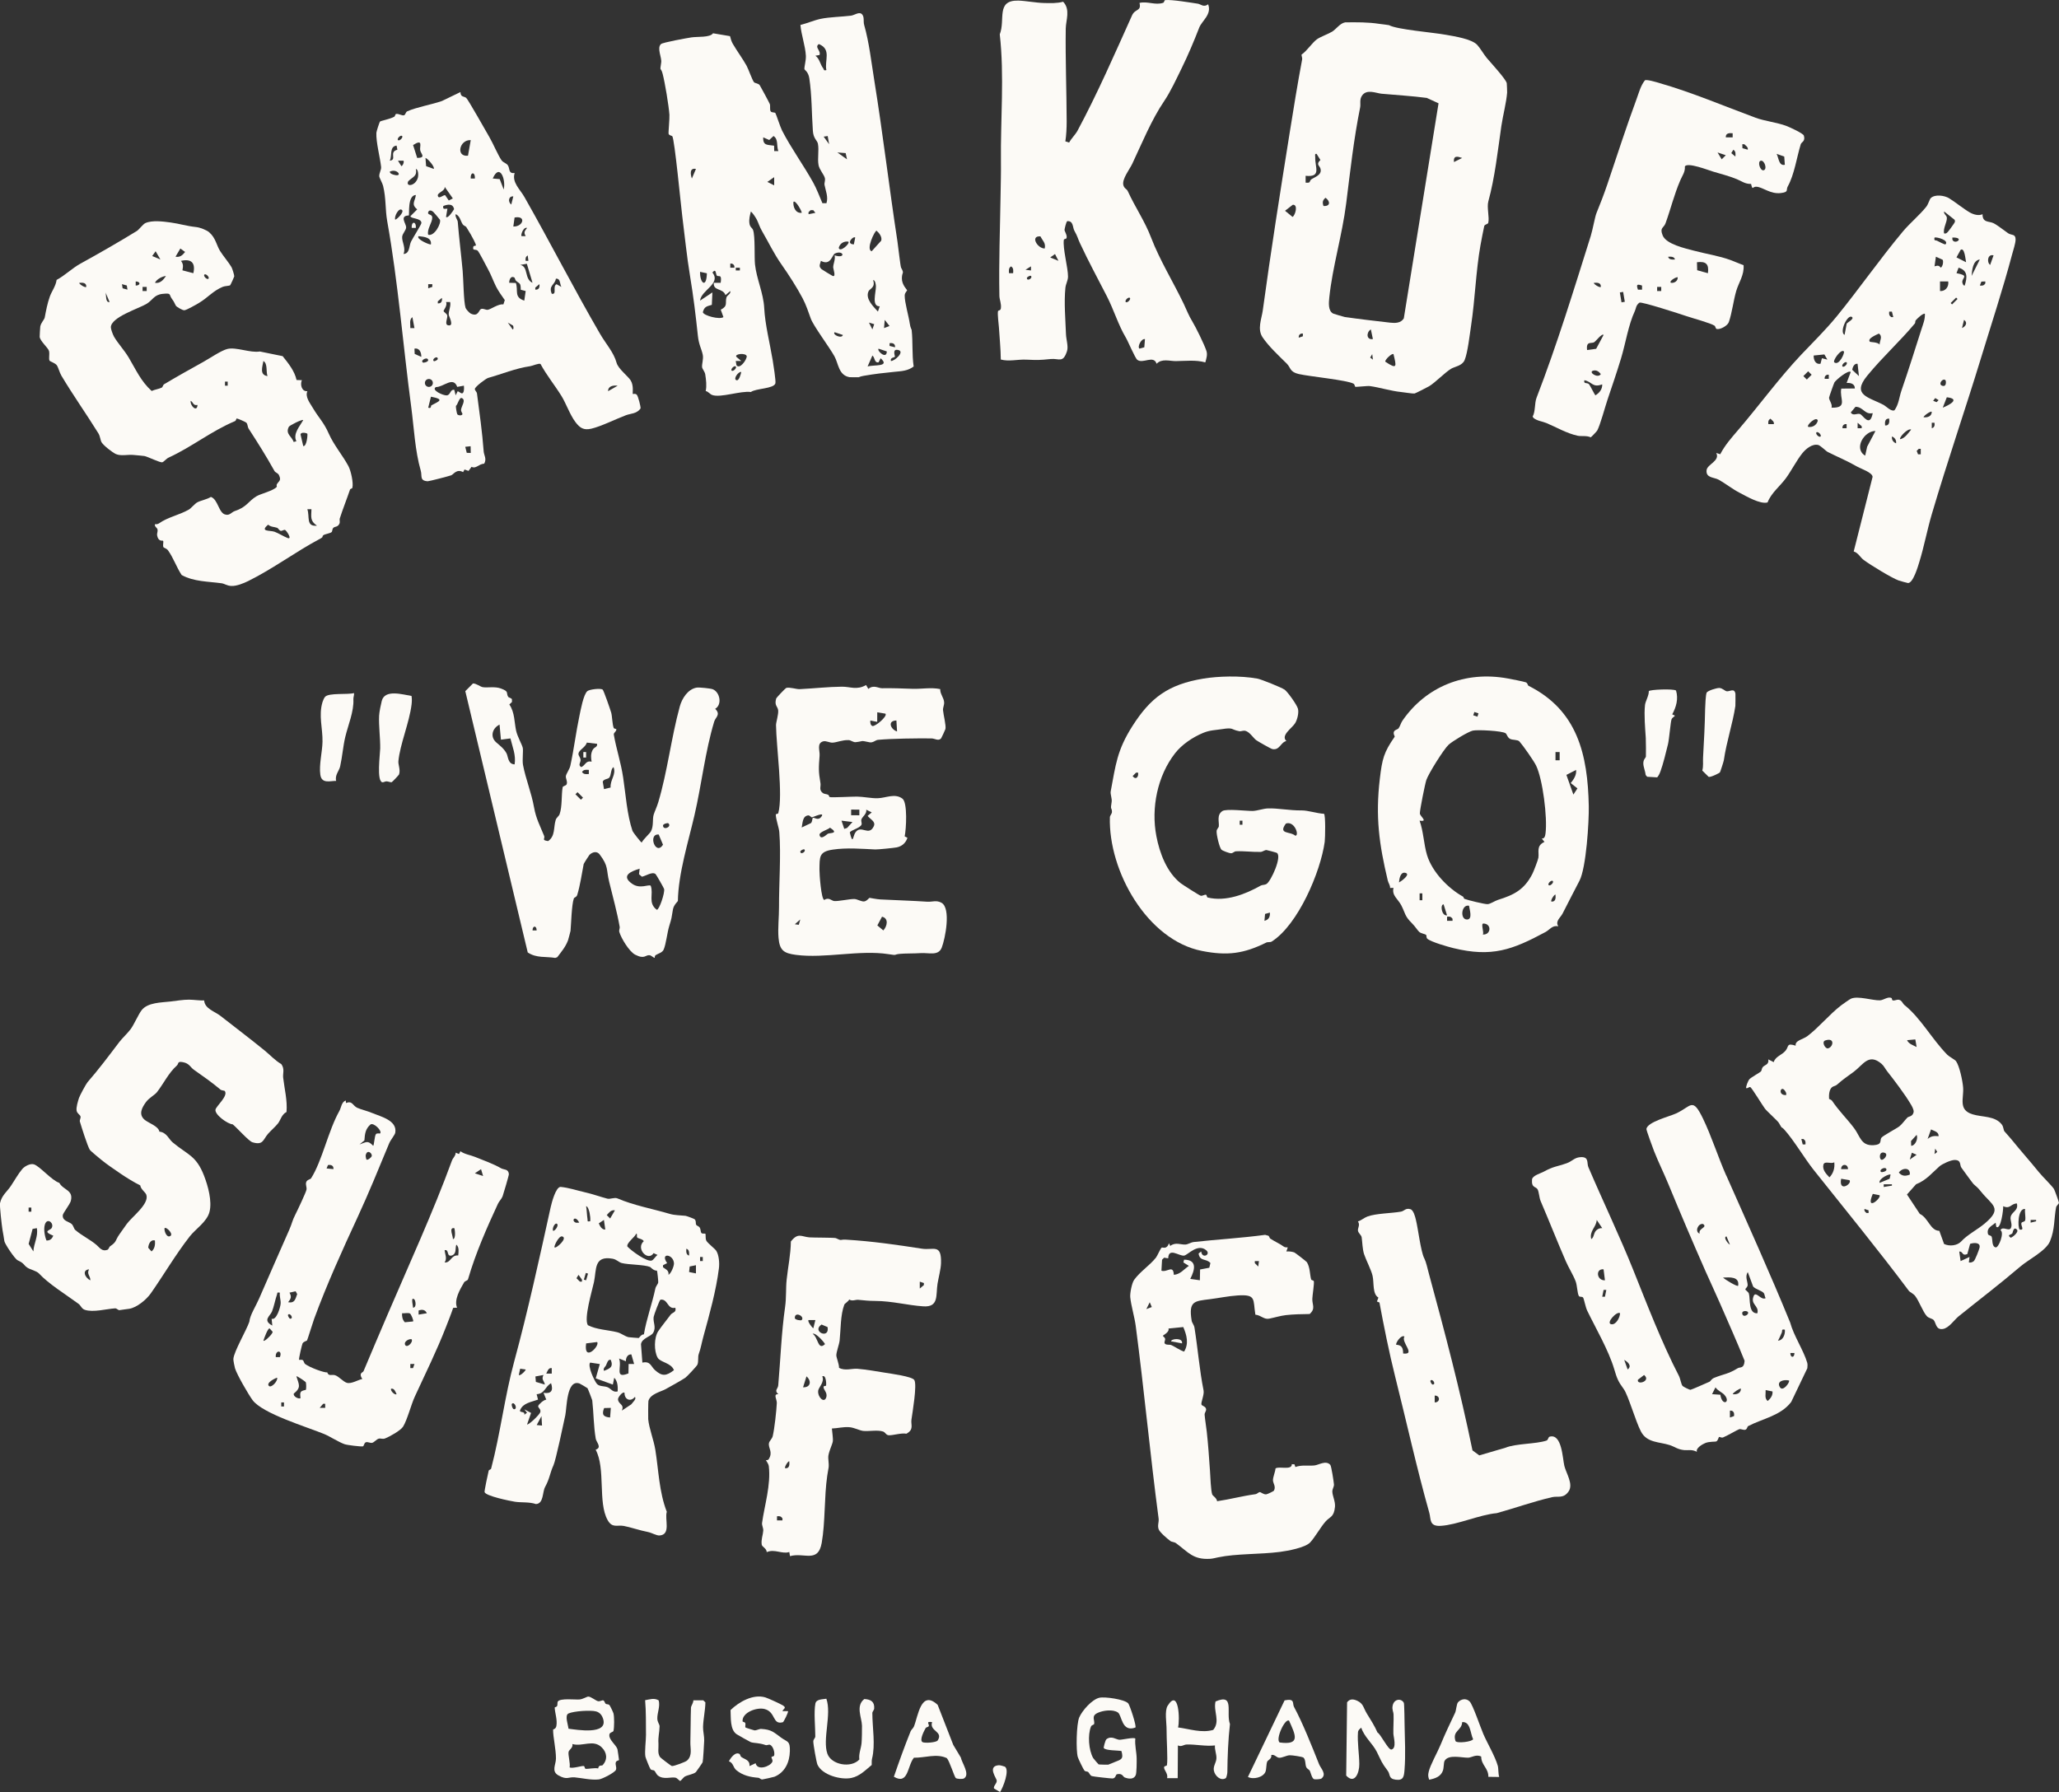 <svg xmlns="http://www.w3.org/2000/svg" fill="none" viewBox="0 0 301 262" height="262" width="301">
<rect x="0" y="0" width="301" height="262" fill="#333333" stroke="none"/>
<g clip-path="url(#clip0_2185_27615)">
<path fill="#FCFAF6" d="M131.704 39.089C132.248 40.08 131.867 39.666 131.842 40.652C131.817 41.647 132.608 42.346 132.604 42.442C132.604 42.55 132.261 42.764 132.256 43.215C132.248 44.243 132.838 46.179 133.001 47.32C133.089 47.943 133.256 48.127 133.273 48.248C133.47 49.996 133.302 51.819 133.566 53.583C132.696 54.235 131.825 54.256 130.725 54.365C129.207 54.515 127.889 54.662 126.278 54.942C125.709 55.042 125.584 55.147 125.538 55.151C125.433 55.163 124.262 55.155 124.182 55.142C122.589 54.858 122.58 53.173 121.99 52.099C121.267 50.782 118.916 47.659 118.522 46.564C118.188 45.636 117.836 44.557 117.326 43.596C116.489 42.011 115.301 40.167 114.251 38.671C113.105 37.04 112.373 35.456 111.407 33.8C111.047 33.19 110.859 32.542 110.641 32.12C110.465 31.785 110.064 31.166 109.771 30.916C109.624 31.472 109.478 32.044 109.553 32.63C109.633 33.248 109.955 33.278 110.085 33.62C110.415 34.503 110.26 37.6 110.369 38.642C110.599 40.778 111.603 42.839 111.716 45.009C111.85 47.509 112.528 50.08 112.963 52.697C113.055 53.253 113.444 55.724 113.352 56.045C113.122 56.852 110.49 56.769 109.771 57.312C108.286 57.099 105.328 58.203 104.102 57.743C103.772 57.617 103.542 57.249 103.165 57.166C103.333 56.43 103.22 55.506 103.098 54.737C103.031 54.315 102.672 53.955 102.638 53.692C102.58 53.224 102.86 52.517 102.739 51.886C102.571 51.025 102.161 50.435 102.019 49.076C101.71 46.137 101.371 43.336 100.869 40.314C100.392 37.446 100.107 34.477 99.739 31.61C99.538 30.025 98.622 20.406 98.283 19.916C98.221 19.829 97.827 19.824 97.74 19.557C97.694 19.423 97.898 17.312 97.861 16.773C97.76 15.414 97.217 12.136 96.874 10.807C96.585 9.678 96.426 10.648 96.66 9.122C96.769 8.428 95.995 7.028 96.623 6.446C96.89 6.196 100.467 5.56 101.065 5.468C101.986 5.326 103.793 5.518 104.236 4.866L106.721 5.284C106.822 5.673 106.914 6.037 107.119 6.392C107.763 7.504 108.566 8.566 109.148 9.62C109.399 10.075 109.98 11.735 110.223 12.015C110.382 12.199 110.863 12.157 111.072 12.471C111.181 12.634 112.49 15.063 112.54 15.217C112.641 15.543 112.498 16.062 112.674 16.292C112.816 16.48 113.243 16.405 113.343 16.518C113.435 16.618 114.084 18.612 114.314 19.059C115.661 21.685 117.439 24.097 118.895 26.718C119.359 27.55 119.84 28.8 120.225 29.703L120.815 29.712C121.112 28.792 120.702 27.901 120.53 27.011C120.484 26.764 120.664 26.417 120.589 26.049C120.484 25.56 119.79 24.812 119.664 24.147C119.476 23.148 119.757 22.019 119.572 21.02C119.48 20.523 118.916 20.297 118.832 19.143C118.656 16.655 118.69 13.942 118.313 11.451C118.167 10.489 117.606 10.205 117.598 10.125C117.56 9.737 117.841 8.863 117.807 8.148C117.732 6.718 117.134 5.092 117.012 3.645C118.02 3.407 118.978 2.964 119.995 2.751C121.267 2.487 123.049 2.458 124.4 2.291C124.919 2.228 125.638 1.626 126.044 2.119C126.383 2.529 126.182 3.123 126.329 3.641C127.073 6.262 127.366 9.013 127.814 11.785C129.06 19.486 129.989 27.437 131.194 35.289C131.286 35.891 131.625 38.917 131.717 39.085L131.704 39.089ZM120.807 10.251C120.501 8.88 121.601 7.207 119.706 6.442C119.02 6.919 120.045 7.375 119.803 8.043L119.2 8.144C119.832 8.595 119.882 9.406 120.346 9.996C120.476 10.159 120.346 10.364 120.807 10.247V10.251ZM113.783 22.086C113.486 21.313 113.825 20.381 113.08 19.883L112.452 20.468L111.574 20.079C111.511 21.346 112.239 21.141 113.164 21.3L113.18 22.086H113.783ZM120.999 19.887L120.409 19.979L121.208 21.083L120.999 19.887ZM123.819 23.29L123.626 22.383L122.413 22.291L123.814 23.29H123.819ZM101.739 24.699C100.789 24.498 100.927 25.473 101.141 26.1L101.739 24.699ZM113.176 25.899L112.176 26.593L113.176 27.099V25.895V25.899ZM117.192 31.112C117.301 31.008 116.289 29.168 115.991 29.511C115.912 30.234 116.293 31.221 117.192 31.112ZM119.2 31.112L118.886 30.723H118.506L118.196 31.02V31.317L119.196 31.116L119.2 31.112ZM127.429 36.731L128.818 35.192C128.993 34.661 128.529 34.055 128.136 33.725C127.881 33.733 126.542 36.493 127.429 36.731ZM125.023 34.728C124.747 34.453 123.563 35.686 124.823 35.728L125.023 34.728ZM124.019 35.33C123.383 35.218 122.769 35.598 122.614 36.229C122.743 36.998 124.321 35.59 124.019 35.33ZM122.011 37.333C123.731 37.889 123.312 36.484 122.053 37.065C121.635 37.258 121.447 38.917 120.008 38.136C119.886 38.666 119.627 38.905 120.095 39.348C120.162 39.415 121.626 40.305 121.714 40.339C122.279 40.56 121.79 39.31 121.802 39.047C121.827 38.512 122.145 37.927 122.011 37.333ZM107.357 39.139C107.424 38.775 107.135 38.474 106.759 38.541V39.139H107.357ZM108.16 39.139H107.562V39.536H108.16V39.139ZM104.801 40.301C104.617 40.134 104.717 39.126 104.144 39.846C105.462 41.484 102.5 42.408 102.341 43.951L104.144 42.751L104.061 44.57C103.329 44.783 102.965 44.812 102.747 45.644C102.847 46.15 105.215 46.764 105.755 46.359L105.366 45.276C106.453 44.733 105.977 44.285 106.198 43.491C106.299 43.123 106.855 43.014 106.759 42.55L106.056 43.148C105.684 42.078 104.232 42.584 104.349 41.346H105.353C105.571 39.983 105.04 40.514 104.805 40.301H104.801ZM103.337 39.954L102.341 39.741C102.295 41.405 103.282 42.212 103.337 39.954ZM128.604 44.783C127.366 44.816 128.069 42.743 128.048 41.852C128.044 41.643 127.96 40.937 127.638 40.945C128.014 42.057 127.148 42.187 126.964 42.592C126.475 43.683 127.65 44.791 128.341 45.552L128.608 44.779L128.604 44.783ZM129.24 47.964L130.039 47.663L129.336 46.764L129.236 47.964H129.24ZM127.801 47.396L127.031 47.162L127.533 48.161L127.797 47.396H127.801ZM123.216 48.972L122.016 48.57C121.618 48.926 123.082 49.578 123.216 48.972ZM130.842 50.774C130.893 50.268 130.524 50.096 130.043 50.176V50.573L130.842 50.774ZM129.642 51.38L128.437 50.978C128.132 51.263 129.621 52.626 129.642 51.38ZM130.244 52.78C130.788 52.797 132.281 51.43 131.344 51.179C130.353 50.912 130.867 52.09 130.83 52.153C130.746 52.283 130.085 52.258 130.244 52.785V52.78ZM107.558 52.78L107.658 53.382C108.114 54.085 109.173 52.605 109.164 52.082C109.06 51.543 107.299 51.731 107.658 52.178L108.365 52.776H107.562L107.558 52.78ZM128.433 52.977C127.784 53.069 127.935 52.283 127.533 51.978L126.831 53.579C127.747 53.299 130.194 53.667 128.738 52.379L128.433 52.977ZM107.558 53.583C107.349 53.378 106.755 53.98 106.96 54.181C107.165 54.382 107.763 53.784 107.558 53.583ZM108.361 54.386C107.997 54.256 107.11 55.41 107.662 55.586C108.052 55.711 108.315 54.645 108.361 54.386Z"></path>
<path fill="#FCFAF6" d="M203.064 3.683C204.248 4.327 209.494 4.741 211.389 5.088C212.602 5.31 215.112 5.678 215.949 6.56C216.354 6.99 216.969 8.035 217.367 8.499C217.902 9.131 220.14 11.56 220.27 12.162C220.287 12.237 220.333 13.395 220.324 13.525C220.22 14.959 219.697 16.932 219.475 18.449C218.961 22.032 218.521 26.016 217.576 29.44C217.329 30.326 217.764 31.794 217.563 32.58C217.509 32.793 217.061 32.776 216.978 33.048C216.928 33.203 216.488 35.498 216.425 35.866C215.756 39.62 215.639 43.717 215.058 47.572C214.865 48.851 214.56 51.568 214.112 52.639C213.757 53.487 212.669 53.596 212.158 53.897C211.238 54.444 209.866 55.891 208.921 56.468C208.707 56.598 206.913 57.513 206.791 57.53C206.511 57.568 205.315 57.363 204.846 57.317C203.344 57.17 201.658 56.631 200.24 56.443C199.901 56.397 198.215 56.602 198.123 56.547C198.065 56.514 198.031 56.192 197.885 56.104C196.998 55.573 191.409 55.042 189.861 54.683C188.527 54.373 188.711 53.763 188.117 53.169C186.941 51.995 185.498 50.682 184.574 49.315C183.766 48.128 184.431 46.614 184.599 45.406C185.783 36.723 187.13 28.199 188.535 19.411C189.117 15.782 189.669 12.341 190.359 8.675C190.401 8.462 190.263 8.207 190.267 7.985C191.054 7.454 191.794 6.284 192.493 5.761C192.99 5.389 194.183 4.971 194.739 4.628C195.346 4.252 195.877 3.407 196.642 3.269C198.316 3.249 200.002 3.232 201.658 3.491C201.972 3.541 203.005 3.646 203.072 3.679L203.064 3.683ZM210.301 15.105L208.578 14.315C206.457 14.035 204.181 13.905 201.98 13.704C201.177 13.633 199.805 12.964 199.111 13.98C198.705 14.574 198.943 15.184 198.835 15.711C197.897 20.347 197.387 25.03 196.797 29.724C196.207 34.419 194.785 39.031 194.325 43.508C194.245 44.286 194.137 45.448 194.894 45.845C194.973 45.887 196.471 46.33 196.588 46.347C198.684 46.648 201.068 46.928 203.194 47.17C203.959 47.258 204.779 47.254 205.218 46.551L210.297 15.101L210.301 15.105ZM191.426 26.648C191.48 26.614 191.53 26.334 191.685 26.23C192.237 25.862 193.292 25.577 193.036 24.653C192.907 24.189 192.329 24.06 193.028 23.391L192.472 22.496C192.145 22.442 192.279 22.768 192.271 22.994C192.216 24.461 193.229 25.941 190.865 25.703V26.706C191.054 26.694 191.254 26.756 191.426 26.648ZM213.748 23.094C213.054 22.856 212.456 22.701 212.548 23.692L213.748 23.094ZM193.476 30.113C194.488 30.197 194.501 29.432 193.777 28.913C193.338 29.265 193.296 29.612 193.476 30.113ZM188.987 29.938L187.857 30.816L188.958 31.715C189.368 31.451 189.803 29.871 188.987 29.938ZM200.7 49.57L200.403 48.165C199.738 48.533 199.696 49.737 200.7 49.57ZM190.464 48.767C190.083 48.705 189.799 49.001 189.865 49.369L190.464 49.164V48.767ZM200.7 52.58L200.604 51.777L200.303 52.275L200.7 52.58ZM203.712 51.777C203.503 51.589 202.436 52.588 202.512 52.877C204.319 54.093 204.135 53.546 203.712 51.777Z"></path>
<path fill="#FCFAF6" d="M155.746 20.669L156.298 20.841C156.582 20.281 157.231 19.645 157.503 19.139C160.389 13.771 162.954 7.893 165.493 2.245C165.949 1.234 166.886 1.685 166.581 0.427C167.752 0.143 168.881 0.799 170.04 0.41C170.208 0.356 170.199 0.03 170.325 0.017C171.274 -0.087 174.019 0.377 175.102 0.54C175.554 0.607 175.951 1.129 176.616 0.627C177.181 2.12 175.7 3.031 175.307 4.047C174.567 5.966 173.659 8.115 172.734 9.992C171.994 11.505 171.09 13.454 170.195 14.766C168.333 17.5 166.89 21.05 165.522 23.947C165.15 24.733 164.004 26.175 164.217 27.053C164.343 27.567 164.715 27.618 164.857 27.927C165.999 30.406 167.342 32.296 168.275 34.737C169.534 38.027 171.5 41.196 173.044 44.415C173.512 45.394 173.751 46.096 174.291 46.974C174.797 47.802 176.073 50.389 176.37 51.322C176.545 51.882 176.345 52.451 176.202 52.981C174.818 52.589 173.345 52.777 171.885 52.793C171.011 52.802 169.844 52.375 169.082 53.182C168.639 51.849 167.078 53.249 166.254 52.601C165.924 52.342 164.903 49.88 164.543 49.286C163.506 47.559 162.832 45.318 161.833 43.358C160.603 40.95 159.122 38.236 157.858 35.511C157.536 34.812 157.549 34.603 157.051 33.713C156.796 33.253 156.934 32.271 156.03 32.333C155.875 32.346 155.616 33.521 155.62 33.621C155.624 33.809 156.043 34.428 155.917 34.8C155.867 34.955 155.541 34.921 155.52 35.059C155.336 36.301 156.143 39.152 156.131 40.448C156.126 41.008 155.804 41.522 155.75 42.07C155.528 44.219 155.758 46.74 155.834 48.868C155.863 49.633 156.202 50.653 155.988 51.318C155.403 53.145 154.825 52.371 153.621 52.488C151.893 52.66 151.709 52.651 150.015 52.58C148.743 52.526 147.5 52.885 146.304 52.563C146.291 50.992 146.124 49.399 146.028 47.831C145.999 47.371 145.802 45.95 145.894 45.502C145.927 45.339 146.266 45.452 146.316 45.076C146.409 44.395 146.111 43.834 146.099 43.257C146.003 38.379 146.195 33.517 146.27 28.587C146.296 26.773 146.346 25.369 146.325 23.621C146.254 17.584 146.839 10.983 146.153 5.021C147.003 2.872 145.563 0.021 148.852 0.088C149.881 0.109 151.462 0.414 152.612 0.439C153.545 0.46 154.503 0.502 155.415 0.255C156.515 1.38 155.817 2.969 155.8 4.173C155.737 8.65 155.921 13.299 155.934 17.772C155.934 18.663 155.884 19.796 155.742 20.669H155.746ZM152.098 34.557C150.537 34.453 151.68 36.347 152.725 36.33C152.914 35.523 152.407 35.189 152.098 34.557ZM154.733 38.136L154.231 37.141L153.529 37.639L154.733 38.136ZM148.107 39.942C148.132 39.524 148.182 39.19 147.806 38.943C147.429 39.19 147.479 39.524 147.505 39.942H148.103H148.107ZM150.717 39.541V38.939L149.914 39.441L150.717 39.541ZM150.717 40.343C150.6 40.226 150.119 40.511 150.119 40.645C150.119 41.2 151.019 40.645 150.717 40.343ZM165.171 43.554C164.962 43.349 164.368 43.951 164.573 44.152C164.778 44.353 165.376 43.755 165.171 43.554ZM167.375 49.57C166.811 49.491 166.238 50.724 166.576 50.971L167.283 50.774L167.38 49.566L167.375 49.57Z"></path>
<path fill="#FCFAF6" d="M30.61 33.992C31.501 34.749 31.676 35.886 32.153 36.664C32.568 37.341 33.484 38.428 33.848 39.068C33.952 39.256 34.266 40.23 34.245 40.414C34.237 40.485 33.701 41.656 33.647 41.702C33.521 41.806 32.881 41.802 32.572 41.931C31.162 42.508 30.38 43.516 29.099 44.281C28.71 44.515 27.271 45.343 26.945 45.36C26.665 45.372 25.807 44.858 25.715 44.699C25.46 44.256 25.523 44.222 25.125 43.683C24.653 43.035 25.125 42.826 23.77 42.964C22.502 43.094 22.323 43.888 21.419 44.427C20.289 45.109 16.211 46.363 16.206 47.855C16.206 48.144 16.516 48.959 16.671 49.227C17.223 50.184 18.164 51.179 18.821 52.283C19.863 54.039 20.607 55.753 22.172 57.161C22.615 56.948 23.243 56.873 23.644 56.668C23.795 56.593 23.828 56.271 23.992 56.175C25.799 55.096 27.911 53.909 29.719 52.91C30.626 52.408 32.354 51.229 33.245 51.016C34.542 50.707 36.588 51.626 37.985 51.388L41.319 52.069C42.164 53.127 43.068 54.239 43.352 55.556L44.13 55.581C43.833 56.258 44.139 57.283 44.933 57.187C44.578 58.014 45.289 58.892 45.733 59.641C46.611 61.125 47.322 61.714 48.058 63.386C48.795 65.059 50.062 66.53 50.928 68.132C51.296 68.809 51.694 70.602 51.51 71.321C51.476 71.447 51.217 71.438 51.171 71.572C50.685 72.998 50.121 74.398 49.665 75.816C49.602 76.012 49.744 76.317 49.61 76.581C49.355 77.086 48.991 76.944 48.753 77.149C48.544 77.333 48.606 77.651 48.489 77.78C48.314 77.969 47.481 78.085 47.285 78.24C46.971 78.483 47.422 78.433 46.753 78.788C43.252 80.64 39.892 83.169 36.291 84.946C35.613 85.28 34.546 85.719 33.789 85.665C33.12 85.619 32.852 85.339 32.379 85.272C30.421 85.004 28.326 85.046 26.556 84.068C25.807 82.939 25.347 81.547 24.556 80.452C24.364 80.184 23.946 80.088 23.9 80.009C23.745 79.737 23.962 79.206 23.833 79.06C23.77 78.989 23.147 79.256 22.967 78.265C22.916 77.985 23.101 77.701 23.021 77.391C22.95 77.124 22.557 76.999 22.653 76.639C22.854 76.652 23.071 76.639 23.243 76.518C24.531 75.598 26.2 75.31 27.619 74.494C27.907 74.331 28.485 73.637 28.836 73.445C29.334 73.173 30.279 73.01 30.827 72.651C31.894 72.998 31.969 75.101 33.007 75.239C33.567 75.389 33.877 74.867 34.295 74.728C36.14 74.11 36.249 73.299 37.521 72.538C38.11 72.187 39.972 71.752 40.457 71.179C40.499 71.133 40.399 70.937 40.457 70.832C40.733 70.31 41.185 70.297 40.779 69.461C40.625 69.143 40.261 69.101 40.127 68.863C38.851 66.576 37.772 64.871 36.328 62.638C36.19 62.425 36.232 62.036 36.01 61.794C35.91 61.685 34.747 61.179 34.617 61.183C34.517 61.183 34.534 61.493 34.345 61.572C30.894 63.019 28.062 65.335 24.657 66.898C24.297 67.065 23.954 67.521 23.724 67.584C23.402 67.667 21.641 66.781 21.122 66.672C20.942 66.635 19.934 66.559 19.549 66.518C18.725 66.422 17.712 66.71 16.964 66.392C16.449 66.171 15.127 65.126 14.851 64.666C14.667 64.361 14.654 63.788 14.378 63.345C12.621 60.514 10.739 57.872 8.969 54.912C8.701 54.461 8.526 53.7 8.292 53.386C8.057 53.073 7.313 52.847 7.246 52.73C7.087 52.45 7.288 51.756 7.162 51.304C7.037 50.853 5.861 49.866 5.802 49.248C5.794 49.168 5.865 47.855 5.886 47.742C5.987 47.182 6.48 46.731 6.539 46.417C6.731 45.41 6.924 44.352 7.292 43.332C7.564 42.584 8.158 41.819 8.275 40.924C9.484 40.276 10.555 39.21 11.743 38.553C14.537 37.015 17.265 35.447 19.997 33.775C20.323 33.574 20.892 32.776 21.256 32.613C22.26 32.166 23.879 32.383 24.95 32.529C26.284 32.713 27.209 33.039 28.685 33.198C29.25 33.261 30.17 33.608 30.614 33.98L30.61 33.992ZM25.661 37.533C26.326 37.646 26.677 37.312 27.058 36.835L26.364 36.334L25.657 37.533H25.661ZM23.448 37.935L22.749 36.731L22.251 37.433L23.448 37.935ZM28.267 39.941C28.606 38.42 27.966 37.797 26.46 38.135C26.832 38.637 26.769 38.942 26.669 39.523L28.267 39.941ZM30.476 40.744C30.681 40.544 30.083 39.937 29.878 40.146C29.673 40.355 30.271 40.953 30.476 40.744ZM24.255 40.343C23.669 40.422 22.929 40.807 22.649 41.342C23.393 41.492 23.912 40.907 24.255 40.343ZM19.838 41.748C20.574 41.748 20.574 41.15 19.838 41.15V41.748ZM12.609 41.948C12.663 41.329 12.103 41.3 11.605 41.35C11.454 41.459 12.433 42.12 12.609 41.948ZM18.633 42.345L18.537 41.739L17.83 41.543L17.926 42.149L18.633 42.345ZM21.444 41.944H20.842V42.546H21.444V41.944ZM16.022 44.151L15.424 42.751C15.558 43.094 15.374 44.298 16.022 44.151ZM39.106 54.983C38.863 54.327 39.156 53.165 38.508 52.776C38.374 53.591 37.889 54.82 39.106 54.983ZM33.287 55.79H32.89V56.388H33.287V55.79ZM28.874 59.202C28.196 59.348 28.275 58.788 27.87 58.6C27.782 59.352 28.819 60.326 28.874 59.202ZM44.327 61.409C44.18 61.279 42.331 62.178 42.218 62.408C41.683 63.466 42.666 63.779 42.925 64.615L43.327 64.515C42.783 63.424 43.821 62.341 44.327 61.409ZM44.929 63.416C44.854 63.315 44.026 63.098 43.934 63.508L44.331 65.218C44.854 65.309 44.992 63.499 44.929 63.416ZM45.532 74.444H44.929C45.31 75.519 44.687 77.028 46.335 76.852C45.318 76.158 45.494 75.602 45.532 74.444ZM41.679 77.484C41.52 77.4 41.248 77.647 41.043 77.609C40.817 77.567 40.683 77.224 40.503 77.162C40.056 77.011 39.591 77.057 39.202 76.706C37.918 77.772 39.462 77.513 40.123 77.739C40.629 77.914 41.49 78.437 42.022 78.65C42.792 78.955 41.909 77.601 41.679 77.479V77.484Z"></path>
<path fill="#FCFAF6" d="M68.159 14.318C68.423 14.527 71.096 19.289 71.547 20.054C72.062 20.932 72.865 22.826 73.35 23.474C73.564 23.758 74.053 23.867 74.25 24.18C74.58 24.695 74.275 25.393 75.237 25.301C74.802 26.655 76.032 27.688 76.66 28.796C80.408 35.389 83.884 42.203 87.712 48.796C88.57 50.276 89.72 51.509 90.134 53.035C90.373 53.917 91.799 54.992 92.188 55.602C92.69 56.388 92.435 57.517 92.51 57.592C92.565 57.646 92.887 57.467 93.109 57.738C93.288 57.96 93.686 59.456 93.64 59.72C93.096 60.502 92.205 60.443 91.502 60.706C90.063 61.246 87.842 62.358 86.432 62.676C85.323 62.926 84.779 62.584 84.102 61.681C83.324 60.644 82.734 58.951 82.077 57.889C81.115 56.334 79.897 54.854 79.019 53.215C78.76 53.064 77.873 53.487 77.488 53.541C75.388 53.838 73.33 54.703 71.359 55.251C71.05 55.339 69.41 56.547 69.414 56.885C69.439 57.115 69.694 57.295 69.724 57.496C70.092 60.293 70.498 63.16 70.711 66.028C70.749 66.551 71.184 67.074 70.786 67.784C69.937 67.851 69.594 68.587 68.933 68.248L68.494 68.846L67.908 68.641L67.699 69.022C66.762 68.508 66.323 69.335 65.967 69.486C65.708 69.594 62.704 70.372 62.528 70.36C61.311 70.288 61.733 69.582 61.508 68.809C60.671 65.928 60.508 62.441 60.119 59.523C58.918 50.535 58.203 41.258 56.609 32.358C56.295 30.598 56.462 29.047 56.002 27.161C55.919 26.814 55.446 25.961 55.442 25.765C55.429 25.271 55.755 24.828 55.714 24.415C55.58 23.085 54.948 20.761 55.023 19.406C55.032 19.222 55.475 17.822 55.563 17.763C55.734 17.642 57.035 17.404 57.634 17.065C57.768 16.99 57.768 16.684 57.914 16.659C58.303 16.601 58.763 16.939 59.06 16.852C59.29 16.785 59.286 16.384 59.541 16.271C60.909 15.664 63.135 15.284 64.607 14.766L67.314 13.457C67.322 14.235 67.829 14.051 68.159 14.314V14.318ZM58.78 19.883C58.571 19.678 57.977 20.28 58.182 20.48C58.387 20.681 58.985 20.083 58.78 19.883ZM68.816 20.485C67.155 20.393 66.599 22.968 68.414 22.763L68.816 20.485ZM60.989 23.093C62.352 23.064 61.508 22.483 61.424 21.948C61.332 21.375 61.897 20.255 60.386 21.2L60.989 23.093ZM57.977 21.287C56.877 21.413 57.366 22.788 56.973 23.491C58.111 23.378 56.789 22.224 58.09 21.889L57.977 21.287ZM63.398 24.695C63.637 24.465 62.553 23.177 62.198 23.089L62.294 24.293L63.398 24.69V24.695ZM58.981 23.495H58.178L58.679 24.293C58.922 24.201 59.11 23.628 58.981 23.495ZM60.788 24.699C61.026 25.794 60.298 25.865 59.679 26.501C59.24 27.37 60.792 27.241 61.106 25.903C61.169 25.635 61.169 24.762 60.792 24.703L60.788 24.699ZM56.973 25.1C57.023 25.401 57.366 25.493 57.617 25.56C58.968 25.932 58.073 24.532 56.973 25.1ZM73.635 27.705C73.986 26.212 73.037 23.791 72.033 26.099L73.049 26.187L73.635 27.705ZM69.418 26.099C69.493 25.096 68.74 25.096 68.82 26.099H69.418ZM65.607 29.31L66.201 29.013L65.005 27.308C65.114 27.93 63.909 28.16 64.001 28.608C64.118 29.201 64.783 28.478 65.076 28.537L65.607 29.314V29.31ZM60.788 28.507C59.529 28.566 59.88 31.375 59.759 31.501C58.345 31.538 59.366 32.692 59.374 33.219C59.382 33.67 58.826 34.126 58.792 34.632C58.742 35.364 59.366 36.279 58.985 37.128C59.918 37.094 59.78 35.965 60.089 35.322C60.319 34.845 61.599 32.822 61.604 32.608C61.612 31.86 60.085 32.015 59.993 31.609L60.993 30.61C60.043 29.841 60.688 29.435 60.796 28.503L60.788 28.507ZM75.041 28.708C74.338 28.662 74.212 29.494 74.739 29.908L75.041 28.708ZM65.206 31.714C65.486 32.011 66.276 30.773 66.381 30.573C66.193 29.707 65.448 29.878 64.804 30.113C64.691 30.673 65.013 30.502 65.406 30.51L65.206 31.71V31.714ZM58.78 30.715C58.307 30.255 57.571 31.706 57.78 32.119C58.09 32.032 59.085 31.016 58.78 30.715ZM63.34 30.978C63.122 30.777 62.721 30.631 62.595 31.02C62.445 31.484 63.172 31.241 63.189 31.797C63.21 32.55 62.382 33.486 62.595 34.322C63.524 34.594 64.54 32.621 64.31 32.123C64.281 32.057 63.428 31.058 63.34 30.978ZM68.151 33.181C68.071 33.064 67.782 33.002 67.644 32.797C67.318 32.312 67.243 31.563 66.611 31.312C66.502 31.685 66.896 32.157 66.917 32.412C67.105 34.778 67.418 37.207 67.636 39.615C67.745 40.815 67.774 44.109 68.059 45.008C68.126 45.217 68.632 45.765 68.82 45.849C69.979 46.384 69.962 45.284 70.355 45.167C70.669 45.071 71.008 45.33 71.296 45.292C71.773 45.23 72.849 44.385 73.589 44.507L73.794 43.875C73.397 43.311 72.836 42.529 72.535 41.931C72.07 41.007 71.803 40.171 71.242 39.168C70.983 38.708 70.071 36.889 69.832 36.651C69.548 36.371 68.996 36.743 69.213 36.02C69.238 35.941 69.552 35.932 69.573 35.886C69.636 35.748 68.979 34.54 68.812 34.26C68.644 33.98 68.318 33.428 68.151 33.173V33.181ZM75.041 33.118C76.492 33.164 76.982 31.476 75.225 31.802L75.041 33.118ZM77.049 33.323C76.509 33.135 76.086 34.373 76.245 34.523H76.848C76.522 33.955 76.706 33.792 77.049 33.323ZM62.997 35.727C63.126 34.69 61.964 34.615 61.194 34.527C60.75 34.937 62.88 35.857 62.997 35.727ZM77.245 38.135L77.145 37.337C76.835 37.554 76.793 37.767 76.844 38.135H77.241H77.245ZM77.019 38.562L76.045 38.733C77.283 38.942 76.609 40.811 77.848 41.342L77.019 38.562ZM75.208 40.581C74.698 40.259 74.434 40.861 74.438 41.342L75.413 41.371C75.798 42.496 75.095 43.445 76.643 43.95L76.848 42.55L76.128 42.362C76.12 41.288 75.978 41.542 75.434 41.045C75.308 40.928 75.271 40.623 75.204 40.581H75.208ZM82.064 41.944C81.813 41.488 81.956 40.681 81.265 40.744C81.094 41.714 80.157 41.722 80.663 42.951C81.483 43.098 80.717 41.864 81.362 41.551L82.064 41.948V41.944ZM63.198 41.547H62.599V42.149L63.198 41.944V41.547ZM78.253 42.345C78.76 42.395 78.931 42.023 78.852 41.542L78.253 42.048V42.345ZM64.001 44.352C64.507 44.402 64.678 44.03 64.599 43.549L64.001 44.055V44.352ZM65.804 44.151H65.201C65.457 44.632 64.85 45.339 64.846 45.46C64.846 45.61 65.298 45.828 65.377 46.099C65.486 46.476 64.925 47.437 65.507 47.558C66.465 47.763 65.624 46.242 65.603 46.037C65.544 45.468 65.954 44.778 65.804 44.147V44.151ZM60.587 47.964L60.286 46.363C59.784 46.756 60.022 47.425 59.985 47.964H60.587ZM74.995 47.6C74.974 47.563 74.38 47.27 74.237 47.161L74.94 48.165C75.133 48.135 75.066 47.721 74.995 47.6ZM61.587 52.178C61.608 51.563 61.332 50.824 60.587 50.974L60.621 51.743L61.587 52.178ZM63.398 52.78C63.516 52.897 63.997 52.613 63.997 52.479C63.997 51.923 63.097 52.479 63.398 52.78ZM61.792 52.981C61.926 53.106 62.587 52.889 62.591 52.68C62.595 52.082 61.411 52.625 61.792 52.981ZM63.277 55.987C63.277 55.665 63.018 55.406 62.696 55.406C62.373 55.406 62.114 55.665 62.114 55.987C62.114 56.309 62.373 56.568 62.696 56.568C63.018 56.568 63.277 56.309 63.277 55.987ZM66.841 56.568C66.26 54.946 64.833 56.609 63.729 56.589C62.959 57.011 64.8 57.851 65.306 57.805C65.892 57.751 65.783 56.906 66.41 56.99L66.607 57.793L66.917 57.186L67.423 57.487C67.895 57.671 67.849 56.651 67.816 56.384L66.845 56.563L66.841 56.568ZM90.293 56.392C89.67 56.309 88.896 56.417 88.892 57.191L90.293 56.392ZM63.055 59.268C64.164 58.666 65.088 58.399 63.001 57.997L62.599 59.603C63.097 59.791 62.968 59.319 63.055 59.273V59.268ZM66.845 60.56C66.967 60.757 67.59 60.819 67.607 60.506C67.607 60.435 67.377 60.159 67.402 59.9C67.444 59.381 68.176 58.491 67.511 58.198C67.142 58.039 66.921 59.168 66.649 59.344C66.615 59.511 66.774 60.443 66.85 60.56H66.845ZM68.799 65.238L68.013 65.322L68.234 66.204L68.816 66.221L68.799 65.238Z"></path>
<path fill="#FCFAF6" d="M284.936 28.988C285.777 29.494 287.061 30.547 287.965 31.062C288.496 31.363 289.257 31.588 289.822 31.317C289.806 32.592 290.759 32.307 291.424 32.629C291.981 32.897 292.997 33.716 293.566 34.101C294.056 34.431 294.654 34.155 294.654 35.017C294.654 35.556 294.307 36.593 294.148 37.186C292.788 42.308 291.073 47.5 289.571 52.425C287.241 60.05 284.723 67.32 282.409 75.159C281.719 77.5 281.271 79.933 280.585 82.149C280.385 82.801 279.678 85.259 278.925 85.239C278.841 85.239 277.711 84.921 277.54 84.858C276.549 84.503 273.453 82.609 272.457 81.873C271.951 81.501 271.658 80.82 270.989 80.623L273.75 69.716C273.716 69.072 272.035 68.528 271.503 68.223C269.964 67.337 268.717 66.848 267.195 66.079C266.914 65.936 266.132 65.134 265.797 65.054C264.931 64.845 263.982 65.631 263.476 66.267C262.614 67.345 261.852 68.871 261.045 69.958C260.187 71.112 258.941 72.057 258.393 73.457C257.326 73.758 255.268 72.542 254.264 72.019C253.314 71.53 252.189 70.661 251.277 70.146C250.578 69.753 249.348 69.908 249.482 68.733C249.583 67.868 251.494 67.383 250.892 66.221L251.474 66.409C252.176 65.067 253.13 63.992 254.101 62.86C257.121 59.34 260.062 55.297 263.337 51.831C265.007 50.067 266.864 48.261 268.546 46.204C271.738 42.295 274.812 37.864 278.197 33.821C279.201 32.621 280.644 31.434 281.606 30.213C281.891 29.849 282.087 29.118 282.255 28.959C282.882 28.369 284.246 28.57 284.944 28.988H284.936ZM285.53 32.847C285.677 32.625 285.907 32.412 285.723 32.119L284.204 30.915C284.129 31.321 284.564 31.438 284.606 31.823C284.668 32.437 284.016 33.395 284.204 34.126C284.514 34.193 284.627 34.034 284.811 33.829C284.932 33.696 285.4 33.047 285.53 32.851V32.847ZM284.405 35.727C284.965 35.134 283.162 34.619 282.803 34.728C282.69 35.28 282.949 35.071 283.208 35.213C283.388 35.313 284.338 35.798 284.405 35.727ZM285.413 34.728V35.025C285.748 35.886 287.346 34.686 285.413 34.728ZM287.417 38.336C287.325 37.96 287.208 36.12 286.618 36.53L286.011 37.63L287.413 38.336H287.417ZM291.433 37.337C290.609 37.082 290.379 38.278 290.931 38.737L291.433 37.337ZM283.974 37.964L283.003 37.533L282.803 38.938C283.196 38.829 283.447 38.75 283.706 39.135C284.032 38.98 284.141 38.152 283.974 37.964ZM289.425 37.935C288.383 38.073 288.291 39.532 288.224 40.343L289.425 37.935ZM287.216 41.743C287.588 40.556 287.697 39.544 286.321 39.135L286.015 39.937C287.881 40.292 286.902 40.527 286.86 41.204C286.852 41.308 286.978 41.814 287.22 41.743H287.216ZM284.806 41.145H283.606V42.55C284.401 42.617 284.928 41.91 284.806 41.145ZM290.228 41.145L289.655 41.17L289.429 41.743C289.797 41.793 290.019 41.756 290.228 41.442V41.145ZM285.961 43.503L285.162 44.302L285.367 44.507L286.166 43.708L285.961 43.503ZM276.574 45.56H276.176C276.13 45.928 276.164 46.15 276.477 46.359H276.774L276.574 45.56ZM280.908 48.085C281.15 47.333 281.426 46.71 281.397 45.861C281.054 45.807 280.288 46.563 280.05 46.835C279.962 46.931 280.017 47.191 279.929 47.291C277.728 49.929 275.26 52.132 272.959 54.937C270.612 57.797 273.244 58.06 275.402 59.222C275.691 59.377 276.507 60.234 276.954 59.975C277.594 59.076 277.632 58.069 277.975 57.082C279.004 54.114 279.987 50.953 280.908 48.085ZM270.755 46.363C270.127 45.819 268.818 48.541 269.654 48.967L269.96 47.32C270.048 47.157 271.072 46.639 270.755 46.363ZM286.819 47.964C287.346 47.738 287.705 47.174 287.116 46.76L286.819 47.964ZM274.771 50.372C274.787 49.787 275.268 49.189 274.666 48.767C274.289 48.963 272.905 49.502 273.365 49.971C273.415 50.025 274.503 50.004 274.771 50.372ZM269.55 51.375C269.123 50.953 267.881 52.738 268.148 52.977C268.86 53.537 269.725 51.543 269.55 51.375ZM266.701 51.819L265.136 51.977C265.115 52.617 265.404 53.319 266.136 53.177L266.341 52.374L267.14 52.575L266.697 51.814L266.701 51.819ZM269.951 52.981C269.751 52.776 269.144 53.374 269.353 53.579C269.562 53.783 270.161 53.186 269.951 52.981ZM271.558 53.181C271.068 53.11 270.834 53.675 270.767 54.063L271.754 54.983L271.554 53.181H271.558ZM264.333 54.281L263.63 54.983L264.137 55.489L264.839 54.787L264.333 54.281ZM270.554 54.385C270.186 54.038 268.383 55.552 268.169 55.911C268.094 56.041 267.395 58.014 267.387 58.131C267.358 58.508 267.914 59.084 267.747 59.603C270.219 59.657 268.864 58.294 269.173 56.814L271.156 56.794C271.173 56.112 270.512 55.932 269.951 55.991L270.554 54.39V54.385ZM267.345 54.787C266.964 54.724 266.68 55.021 266.747 55.385H267.345V54.787ZM284.405 55.589C284.016 55.201 283.284 56.166 283.907 56.388C284.606 56.635 284.488 55.673 284.405 55.589ZM284.007 59.599C284.974 59.21 286.651 58.319 284.601 58.081L284.007 59.599ZM282.602 58.595L283.104 58.796L283.401 58.499L282.907 58.198L282.602 58.595ZM273.771 60.401C272.62 60.669 272.361 59.465 271.252 59.473L270.562 60.301C270.888 60.874 271.487 60.38 271.913 60.531C272.34 60.681 273.352 62.596 273.771 60.401ZM282.397 60.201C282.255 60.059 281.251 60.744 281.192 60.999C281.765 61.079 282.409 60.865 282.397 60.201ZM259.313 62.007C259.393 61.63 259.058 61.467 258.811 61.208C258.502 61.421 258.464 61.639 258.51 62.007H259.309H259.313ZM264.333 62.408C264.969 62.521 265.584 62.141 265.739 61.509C265.609 60.74 264.032 62.149 264.333 62.408ZM276.176 61.204C275.561 61.15 275.524 61.71 275.578 62.203C276.193 62.258 276.231 61.697 276.176 61.204ZM272.16 62.609V62.312L271.562 61.806V62.609H272.16ZM282.798 61.806H282.401V62.609C282.798 62.5 282.853 62.182 282.798 61.806ZM269.951 62.007C269.571 61.944 269.286 62.241 269.353 62.605H269.951V62.007ZM279.389 62.809C278.904 62.542 277.565 63.997 277.783 64.21C278.448 64.105 278.983 63.298 279.389 62.809ZM274.168 63.01C272.495 63.002 270.947 65.61 272.666 66.614L272.955 65.305L274.168 63.01ZM266.14 63.813C266.345 63.604 265.743 63.01 265.542 63.215C265.341 63.42 265.94 64.018 266.14 63.813ZM277.18 64.816C277.255 64.365 277 63.976 276.582 63.813C276.507 64.264 276.762 64.653 277.18 64.816ZM280.795 65.619H280.498L280.196 65.92L280.393 66.421H280.79V65.623L280.795 65.619Z"></path>
<path fill="#FCFAF6" d="M276.527 145.913C276.582 145.946 276.565 146.235 276.711 146.264C277.067 146.331 277.435 145.988 277.849 146.272C278.096 146.44 278.196 146.77 278.406 146.937C280.778 148.814 282.422 151.924 284.676 154.211C284.944 154.483 285.802 154.93 285.948 155.144C286.471 155.888 286.923 158.095 286.986 159.023C287.09 160.612 286.249 162.251 288.341 162.907C289.788 163.359 291.646 163.108 292.641 164.408C292.897 164.742 292.876 165.198 293.018 165.394C293.077 165.478 293.763 166.222 294.043 166.569C295.373 168.221 296.758 169.755 298.084 171.398C298.561 171.987 299.975 173.367 300.264 173.831C300.36 173.981 301 175.737 300.991 175.842C300.975 176.034 300.623 176.26 300.573 176.523C300.251 178.229 300.414 179.721 299.678 181.486C299.096 182.878 296.515 184.165 295.34 185.173C292.29 187.778 289.424 189.951 286.337 192.435C285.68 192.966 284.906 194.174 284.011 194.299C282.99 194.446 283.045 193.43 282.685 192.999C282.48 192.753 281.974 192.748 281.669 192.41C281.104 191.791 280.573 190.265 279.983 189.483C279.694 189.103 279.213 188.931 279.046 188.714C274.607 182.778 269.83 176.941 265.128 171.03C263.835 169.404 262.203 166.653 260.865 165.173C260.321 164.571 260.647 165.236 260.049 164.17C259.882 163.873 258.355 162.522 258.016 162.088C257.677 161.653 256.083 159.006 255.862 158.931C255.719 158.881 255.481 159.132 255.288 159.098C255.155 158.965 255.56 157.999 255.711 157.815C255.962 157.514 257.229 156.845 257.43 156.636C257.552 156.506 257.526 156.205 257.702 156.001C257.974 155.683 258.639 155.654 258.501 154.884L259.296 155.286C259.547 154.433 260.501 154.257 261.028 153.605C261.555 152.953 261.137 152.451 262.509 152.878C262.35 152.125 263.588 151.958 264.224 151.477C265.856 150.244 267.47 148.271 269.152 146.983C269.382 146.807 270.411 146.084 270.595 146.005C271.624 145.557 273.766 146.297 274.841 146.247C275.339 146.222 276.042 145.641 276.51 145.917L276.527 145.913ZM280.188 153.078L279.995 151.962L278.786 152.075C279.041 152.639 279.694 152.811 280.188 153.074V153.078ZM266.868 152.1C266.228 152.251 266.809 153.367 267.228 153.271C267.993 153.099 268.29 151.657 266.868 152.1ZM275.866 156.598C275.573 156.231 275.414 155.829 275.042 155.516C273.172 153.935 272.377 155.662 271.005 156.69C270.005 157.439 269.499 157.727 268.537 158.588C268.332 158.772 267.997 158.789 267.809 158.956C267.382 159.333 267.353 160.114 267.387 160.654C267.525 160.746 267.721 160.787 267.822 160.93C268.909 162.527 269.951 163.484 271.043 164.93C271.934 166.105 272.034 167.527 273.875 167.426C275.184 167.355 274.787 166.782 275.017 166.364C275.176 166.08 277.234 165.006 277.657 164.675C278.079 164.345 278.477 163.743 278.862 163.367C279 163.229 279.635 163.258 279.757 162.552C279.765 162.15 279.468 161.665 279.263 161.327C278.498 160.031 276.833 157.815 275.866 156.603V156.598ZM261.12 160.098V159.801C260.43 158.246 259.698 160.202 261.12 160.098ZM283.4 166.114C283.442 165.457 282.727 165.361 282.292 165.123L281.794 166.515C282.296 166.088 282.74 166.042 283.396 166.114H283.4ZM279.389 167.518C280.041 167.485 280.426 166.402 280.188 165.917L279.368 166.82L279.389 167.518ZM263.931 167.318C263.977 166.95 263.944 166.728 263.63 166.519H263.333L263.534 167.318H263.931ZM282.802 168.722L283.2 168.417L282.898 167.92L282.802 168.722ZM274.975 169.525C275.297 169.772 276.205 168.726 275.473 168.526C274.695 168.313 274.72 169.328 274.975 169.525ZM279.188 169.525L280.188 168.827L279.489 168.526L279.188 169.525ZM288.479 173.078C288.37 172.974 286.969 171.047 286.73 170.712C286.454 170.323 286.751 169.596 285.752 169.588C285.203 169.583 283.94 170.16 283.53 170.516C282.489 171.423 281.627 172.543 280.104 173.141L278.774 174.634L280.652 177.472C281.894 178.045 282.183 179.935 283.505 179.947L284.199 181.87C284.994 182.247 286.136 182.13 286.73 181.473C287.592 180.52 289.086 179.767 290.148 178.873C292.834 176.619 291.211 176.214 289.621 174.241C288.989 173.455 289.031 173.614 288.475 173.078H288.479ZM268.144 169.926C267.663 170.223 266.755 169.671 266.563 170.257C266.374 171.026 266.96 171.628 267.445 172.129C268.027 171.523 268.244 170.75 268.148 169.926H268.144ZM270.152 170.93C270.169 170.106 269.131 170.106 269.152 170.93H270.152ZM274.975 171.331C275.109 171.456 275.77 171.239 275.774 171.03C275.778 170.432 274.595 170.976 274.975 171.331ZM279.188 171.728C279.322 170.612 278.054 170.721 277.586 171.431C278.058 171.983 278.556 171.971 279.188 171.728ZM276.377 171.732C276.226 171.561 274.586 172.318 274.774 172.936L276.239 172.334L276.377 171.732ZM270.357 172.535L269.152 172.334C268.767 174.441 270.85 173.012 270.357 172.535ZM276.577 173.141H275.377V173.538L276.577 173.338V173.141ZM274.77 174.742L273.779 174.546C272.637 177.242 275.063 175.156 274.77 174.742ZM294.842 175.946C293.942 175.971 293.884 176.82 292.838 176.348C292.892 176.749 292.499 179.901 291.834 179.358L291.738 178.76C291.173 179.241 290.378 179.504 290.621 180.424C290.675 180.625 291.039 180.62 291.127 180.758C291.34 181.109 291.11 182.23 291.738 182.368C292.181 182.464 293.064 180.169 292.441 179.859C292.754 179.203 293.633 180.06 293.951 179.571C294.24 179.032 293.846 178.459 293.926 177.945C294.051 177.155 295.118 177.012 294.842 175.951V175.946ZM273.164 176.95L272.566 176.745C272.499 177.042 272.649 177.167 272.867 177.343H273.164V176.946V176.95ZM296.047 176.749C294.955 176.628 294.942 179.437 295.248 179.759C296.084 179.91 295.302 179.107 295.536 178.756C295.624 178.626 295.997 178.635 296.051 178.417C296.164 177.982 295.963 177.242 296.043 176.753L296.047 176.749ZM297.653 178.354H296.854V178.752L297.653 178.551V178.354ZM294.842 179.759C294.34 179.27 294.248 180.206 294.189 180.298C294.022 180.553 293.311 180.487 293.938 180.959C294.248 180.867 295.189 180.102 294.842 179.763V179.759ZM287.818 184.571C288.111 184.617 288.295 184.558 288.533 184.387C288.734 184.241 289.312 182.732 289.383 182.418C289.558 181.615 288.575 181.657 288.006 181.854L287.596 183.346C286.776 183.676 287.019 182.941 286.417 182.97L286.617 184.37L287.918 183.768L287.822 184.571H287.818Z"></path>
<path fill="#FCFAF6" d="M90.243 175.198C92.599 176.218 95.38 176.724 97.924 177.472C98.631 177.681 99.442 177.668 100.212 177.752C100.371 177.769 101.459 178.178 101.538 178.249C101.81 178.492 101.647 178.868 101.794 179.098C101.865 179.211 102.149 179.249 102.3 179.487C102.438 179.704 102.408 180.081 102.517 180.239C102.655 180.44 103.044 180.298 103.111 180.373C103.203 180.474 103.095 181.025 103.241 181.356C103.412 181.74 104.517 182.547 104.718 182.882C105.115 183.534 105.19 184.679 105.098 185.423C104.688 188.684 103.722 192.146 102.852 195.306C102.542 196.431 102.471 197.062 102.149 197.953C101.99 198.388 102.145 199.073 101.948 199.521C101.844 199.755 100.388 201.297 100.187 201.427C99.518 201.87 98.087 202.656 97.292 203.099C96.631 203.467 95.071 203.781 94.791 204.817C94.757 204.947 94.74 207.255 94.761 207.485C94.879 208.802 95.569 210.52 95.799 211.95C96.284 214.964 96.347 218.112 97.476 221.021C97.138 222.108 98.137 224.387 96.397 224.487C95.975 224.512 95.255 224.082 94.715 223.977C93.506 223.747 92.151 223.267 91.185 223.091C90.218 222.915 89.503 223.455 88.821 222.226C87.378 219.629 88.562 214.7 87.076 211.945C88.043 211.623 87.185 210.879 87.089 210.332C86.771 208.471 86.784 206.519 86.579 204.725C86.566 204.629 85.947 203.032 85.888 202.957C85.847 202.903 84.784 202.288 84.717 202.267C82.809 201.607 82.872 205.833 82.638 206.916C82.383 208.108 81.257 213.45 80.919 214.203C80.362 215.432 80.379 216.13 79.685 217.397C79.275 218.145 79.496 219.838 78.346 219.893C77.367 219.558 76.2 219.7 75.271 219.554C74.543 219.437 71.004 218.722 70.837 218.141C70.795 217.986 71.335 215.411 71.439 215.022C71.477 214.876 71.761 214.847 71.799 214.705C73.159 209.521 73.778 204.174 75.162 199.082C77.149 191.774 78.885 183.847 80.5 176.498C80.647 175.837 81.249 173.534 81.948 173.525C83.144 173.638 84.265 174.027 85.42 174.29C86.759 174.596 87.591 174.93 88.792 175.244C89.198 175.348 89.842 175.026 90.235 175.198H90.243ZM86.282 178.551C86.328 178.137 86.269 177.744 86.194 177.338C86.152 177.129 85.964 176.364 85.683 176.347C85.788 176.962 85.796 177.647 85.888 178.249C85.939 178.601 85.784 178.588 86.286 178.551H86.282ZM89.896 176.949C89.323 176.853 89.034 177.284 88.7 177.647L89.193 178.145L89.896 176.949ZM84.675 178.751C84.077 177.568 83.437 178.467 84.177 178.751C84.295 178.797 84.52 178.734 84.675 178.751ZM88.285 178.354L87.537 178.852C87.696 179.244 87.98 179.805 88.486 179.755L88.285 178.354ZM81.463 178.956C81.161 178.63 80.659 179.583 80.864 179.959C81.207 179.922 81.659 179.169 81.463 178.956ZM93.147 180.913C93.038 180.741 93.218 180.398 93.008 180.361C92.795 180.887 91.549 181.736 91.716 182.242C92.264 182.844 94.64 184.587 95.309 184.278C95.56 184.161 95.853 183.655 96.117 183.471L95.548 183.208C94.736 184.491 92.887 182.535 94.109 181.464C93.958 181.122 93.255 181.08 93.147 180.917V180.913ZM81.065 182.363C81.287 182.602 83.098 180.954 82.165 180.762C81.688 180.662 80.935 182.225 81.065 182.363ZM100.731 183.567C100.752 183.195 100.79 182.685 100.334 182.564C100.313 182.936 100.275 183.446 100.731 183.567ZM97.727 186.377C98.112 186.176 98.551 185.068 98.526 184.688C98.447 183.325 96.43 183.095 97.526 184.667L96.924 184.976V185.273C97.351 185.607 97.803 185.72 97.727 186.377ZM102.739 183.768H102.342V184.366H102.739V183.768ZM95.058 185.24C94.192 184.872 91.887 184.918 90.879 184.654C90.461 184.546 90.143 184.127 89.545 184.023C86.784 183.534 87.219 185.632 86.834 187.43C86.558 188.709 85.324 192.777 85.939 193.743C87.223 194.399 88.817 194.424 90.231 194.771C90.8 194.909 91.331 195.365 91.883 195.495C91.959 195.511 93.301 195.624 93.377 195.616C93.423 195.612 93.745 195.06 94.13 195.085C94.51 192.79 95.33 190.641 95.807 188.375C95.878 188.036 96.192 187.731 96.225 187.489C96.246 187.309 96.092 185.837 96.037 185.766C95.539 185.796 95.117 185.269 95.062 185.248L95.058 185.24ZM101.739 184.972L100.823 185.16L100.735 185.971L101.739 186.172V184.968V184.972ZM85.638 186.105L85.353 187.083L85.679 187.179L85.964 186.201L85.638 186.105ZM85.077 187.38V187.083L84.575 186.381L84.274 186.874L84.776 187.376H85.073L85.077 187.38ZM98.727 191.193C97.543 191.485 97.66 189.842 96.543 190.014C96.405 190.093 95.594 192.242 95.552 192.551C95.447 193.367 95.975 194.031 95.477 194.867C95.15 195.415 93.837 195.633 93.703 196.519L93.908 199.215C95.1 198.96 95.134 199.75 95.736 200.298C96.786 201.251 97.388 201.189 98.522 200.319C98.121 199.232 96.535 199.19 96.138 198.492C95.598 197.539 95.598 195.557 96.23 194.617C96.686 193.935 97.497 192.944 98.037 192.209C98.288 191.866 98.92 191.903 98.727 191.193ZM87.286 196.205L85.683 196.406C85.29 199.286 87.771 196.699 87.286 196.205ZM92.302 198.011C91.737 197.97 91.477 198.534 91.498 199.015L90.499 198.613C90.98 199.834 89.754 201.648 91.871 200.791L91.896 199.416H92.703L92.297 198.016L92.302 198.011ZM89.29 198.814C88.871 198.684 88.737 199.307 88.591 199.617C88.482 199.842 88.147 200.001 88.29 200.419C89.156 200.077 89.704 199.872 89.29 198.814ZM87.679 199.424L86.282 199.211C85.851 199.638 86.884 201.903 87.273 202.334C87.633 202.731 88.315 202.614 88.808 202.806C89.327 203.011 89.582 203.622 90.298 203.425C90.331 202.735 90.306 201.949 89.796 201.423L89.591 202.426L87.089 201.515L87.683 199.429L87.679 199.424ZM76.848 200.219L76.041 200.106L75.844 201.017C76.041 201.239 76.924 200.306 76.848 200.219ZM80.659 200.018C80.174 199.934 80.032 200.47 79.856 200.817H80.659V200.018ZM79.454 201.021L78.271 201.239L78.338 202.033L79.655 202.422C79.53 201.824 79.103 201.703 79.454 201.021ZM79.454 203.63C80.601 203.81 80.91 203.291 80.559 202.225C79.63 202.761 79.68 203.739 78.451 203.835L78.651 204.621C77.71 204.976 76.476 205.097 76.045 206.138C75.848 206.619 76.794 206.239 76.652 206.837L77.045 206.54L76.647 206.042L77.635 206.573L77.053 208.246C77.195 208.417 78.881 206.858 78.986 206.444C79.103 205.988 78.635 205.833 78.676 205.566C78.71 205.336 79.534 204.613 79.86 204.633L79.459 203.634L79.454 203.63ZM91.297 203.626C91.042 203.388 90.344 204.266 90.344 204.562C90.377 205.344 91.331 205.277 90.9 206.235L92.285 205.315C92.481 205.035 93.105 204.5 92.808 204.232C92.163 205.022 91.272 204.6 91.297 203.63V203.626ZM74.84 205.231C74.715 205.365 74.932 206.026 75.141 206.03C75.74 206.034 75.196 204.851 74.84 205.231ZM89.294 205.833L88.315 205.858C87.951 206.786 88.168 207.154 89.189 207.238L89.294 205.833ZM79.237 208.421L79.157 207.037L78.459 208.342L79.237 208.417V208.421Z"></path>
<path fill="#FCFAF6" d="M50.585 161.268C51.518 160.875 51.56 161.653 52.221 161.958C52.719 162.188 53.714 162.426 54.446 162.736C55.689 163.258 58.094 163.806 57.781 165.603C57.726 165.925 57.099 166.657 56.898 167.142C55.413 170.733 53.894 174.458 52.271 177.966C50.045 182.777 47.774 187.765 45.917 192.836C45.724 193.359 44.971 195.813 44.888 195.959C44.825 196.068 44.406 196.105 44.227 196.406C44.164 196.511 43.633 198.727 43.724 198.806C43.758 198.839 44.093 198.743 44.264 198.856C44.415 198.957 44.44 199.291 44.611 199.421C45.272 199.922 47.368 200.704 47.841 200.645C48.042 201.268 48.514 200.9 48.995 201.059C49.548 201.243 50.158 202 50.706 202.167C51.38 202.368 52.397 201.695 52.961 201.615C52.38 200.691 53.049 200.696 53.145 200.462C54.325 197.648 55.48 194.943 56.659 192.188C59.717 185.048 63.336 177.163 66.068 169.68C66.214 169.282 66.616 168.99 66.616 168.517L67.097 168.722L67.31 168.312C67.929 168.76 68.766 168.864 69.456 169.144C70.653 169.625 72.154 170.165 73.255 170.804C73.656 171.038 74.326 170.867 74.393 171.657C74.405 171.824 73.585 174.596 73.481 174.876C73.322 175.302 72.962 175.62 72.79 175.996C71.176 179.491 69.552 183.141 68.419 187.025C68.356 187.242 67.975 187.255 67.841 187.489C67.248 188.517 66.335 190.039 66.817 191.185L66.248 191.21C65.938 192.138 65.553 193.083 65.185 194.032C63.842 197.472 62.265 200.666 60.642 204.178C60.106 205.332 59.542 207.577 58.923 208.576C58.58 209.132 56.952 210.044 56.308 210.294C55.919 210.445 55.655 210.253 55.367 210.332C55.02 210.432 54.706 210.88 54.392 210.942C54.112 211.001 53.773 210.767 53.488 210.859C53.204 210.951 53.225 211.436 53.032 211.461C52.706 211.507 50.748 211.277 50.355 211.135C49.468 210.813 48.201 209.989 47.385 209.651C44.875 208.618 38.34 206.666 36.906 204.676C36.328 203.877 34.655 201.018 34.354 200.043C34.283 199.809 34.103 198.885 34.115 198.689C34.191 197.594 36.04 194.467 36.454 193.229C36.525 192.301 37.408 190.946 37.885 189.839C39.269 186.628 41.043 182.631 42.294 179.78C42.721 178.806 42.695 178.501 43.202 177.514C43.49 176.95 44.72 174.354 44.804 173.931C44.875 173.576 44.649 173.229 44.754 172.861C44.871 172.447 45.369 172.439 45.477 172.267C47.088 169.738 47.992 165.302 49.602 162.439C49.895 161.92 49.907 161.134 50.543 160.888L50.581 161.251L50.585 161.268ZM55.568 165.712C55.915 165.361 54.651 164.086 54.162 164.395C53.401 165.073 53.342 165.771 53.271 166.732L52.556 167.318C53.535 166.996 53.731 166.649 54.559 167.518C54.689 167.418 54.756 166.101 54.944 165.829C55.095 165.608 55.526 165.754 55.568 165.712ZM53.564 169.525C53.756 169.675 54.317 169.195 54.35 168.998C54.421 168.584 53.656 167.97 53.459 168.906C53.434 169.032 53.539 169.508 53.564 169.529V169.525ZM48.745 170.93C48.795 170.428 48.422 170.248 47.946 170.332L47.74 170.829L48.74 170.925L48.745 170.93ZM70.623 171.933L70.322 170.934L69.419 171.536L70.623 171.933ZM66.407 179.554C65.553 179.42 66.252 180.729 66.21 181.16C66.691 181.13 66.486 179.642 66.407 179.554ZM66.988 183.547C67.034 183.028 67.16 182.351 66.708 181.966C66.507 182.527 66.791 183.258 66.076 183.547C65.185 183.781 65.742 182.64 65.001 182.769C65.051 183.425 65.398 183.944 65.001 184.571C65.917 184.655 65.913 183.446 66.984 183.547H66.988ZM42.118 190.386C43.101 190.558 43.168 189.939 43.444 189.199L43.218 188.785L42.319 188.986C42.666 189.596 42.524 189.88 42.118 190.386ZM40.913 188.986C40.428 188.923 40.591 188.982 40.491 189.266C40.231 190.006 40.043 191.059 39.759 191.745C39.474 192.431 38.349 193.024 39.809 193.798L39.709 192.803C40.428 193.066 40.98 191.135 41.026 190.604C41.072 190.073 40.83 189.538 40.913 188.99V188.986ZM60.583 189.989C59.968 189.429 60.42 191.097 60.387 191.193C60.964 191.122 60.717 190.11 60.583 189.989ZM62.395 191.992C62.165 191.452 61.675 191.41 61.194 191.599V192.196L62.395 191.996V191.992ZM59.943 192.038C59.667 191.883 59.119 192.038 58.78 191.996C58.743 192.477 58.839 192.957 59.182 193.313L60.387 193.196C60.512 193.074 60.073 192.113 59.943 192.038ZM42.122 192.196C42.005 192.313 42.29 192.794 42.423 192.794C42.98 192.794 42.423 191.895 42.122 192.196ZM39.633 195.131C39.721 194.993 39.842 194.88 39.855 194.701L39.407 194.207C39.135 194.199 38.612 195.662 38.504 196.009C38.671 196.189 39.554 195.257 39.629 195.135L39.633 195.131ZM60.186 195.804C59.797 195.683 59.102 196.122 59.186 196.502C59.349 197.251 60.433 196.306 60.186 195.804ZM40.913 198.413C41.357 197.355 40.211 197.322 40.315 198.413H40.913ZM60.588 199.416H59.985V200.014H60.383L60.588 199.416ZM44.687 202.063C44.649 201.992 43.419 201.122 43.327 201.222C43.699 202.431 44.084 202.824 42.938 203.756C42.867 204.161 43.57 204.546 43.925 204.429C43.85 203.534 43.812 203.384 44.703 203.2C44.791 203.058 44.783 202.234 44.687 202.063ZM39.311 202.623C39.667 202.974 40.654 201.891 40.512 201.419C40.231 201.486 38.855 202.167 39.311 202.623ZM57.977 203.827C57.801 203.48 57.659 202.941 57.174 203.028C57.023 203.334 57.743 204.019 57.977 203.827ZM41.516 205.031H41.118V205.629H41.516V205.031ZM47.54 205.232H47.243L46.736 205.829H47.54V205.232Z"></path>
<path fill="#FCFAF6" d="M252.365 171.862C255.439 178.814 258.761 186.159 261.702 193.358C262.204 195.256 263.664 197.426 264.191 199.22C264.27 199.483 264.224 199.767 264.208 200.039L261.852 204.964C260.3 207 257.657 207.397 255.552 208.501C255.431 208.563 255.41 208.944 255.163 209.023C254.875 209.119 254.532 208.885 254.264 208.944C254.067 208.986 252.432 209.951 251.879 210.156C251.67 210.236 251.365 210.048 251.31 210.081C251.218 210.14 251.172 210.599 250.892 210.742C250.779 210.796 249.871 210.733 249.294 210.971C248.855 211.151 247.868 211.724 248.068 212.255C247.294 211.866 246.847 212.063 246.207 212.004C245.249 211.916 244.81 211.502 244.094 211.272C242.559 210.779 240.768 210.963 239.89 209.295C239.095 207.79 238.024 203.973 237.372 203.083C236.543 201.95 236.388 201.552 235.979 200.169C235.154 197.393 233.251 194.144 232.034 191.628C231.774 191.093 231.569 189.905 231.427 189.705C231.285 189.504 230.921 189.684 230.8 189.458C230.582 189.048 230.565 187.936 230.344 187.343C230.005 186.431 229.298 185.311 228.896 184.378C227.654 181.523 226.491 178.559 225.227 175.608C225.01 175.102 224.98 174.266 224.784 173.898C224.529 173.425 223.855 173.722 223.964 172.439C224.014 171.874 225.219 171.544 225.658 171.306C227.193 170.478 227.511 170.599 229.034 170.064C229.879 169.767 230.168 169.182 231.172 169.169C232.318 169.157 231.95 170.051 232.197 170.628C234.351 175.67 236.752 180.662 238.752 185.645C240.752 190.629 242.914 196.285 245.433 201.147C245.65 201.565 245.759 202.368 245.964 202.619C246.069 202.744 246.977 203.195 247.127 203.187C247.278 203.179 249.516 202.18 249.909 202.008C250.081 201.933 250.164 201.611 250.591 201.44C252.055 200.842 252.561 200.938 254.042 200.031C254.385 199.822 254.963 200.144 255.038 198.948C253.904 196.109 252.645 193.329 251.432 190.528C250.762 188.986 250.001 187.384 249.315 185.829C247.374 181.423 245.713 177.514 243.906 173.141C243.232 171.502 242.429 169.888 241.793 168.271C241.63 167.852 240.66 165.219 240.685 165.051C240.848 164.019 244.019 163.245 245.023 162.786C247.269 161.753 247.399 160.332 248.951 163.526C250.173 166.046 251.164 169.169 252.352 171.862H252.365ZM234.226 179.554L233.422 178.354C233.36 179.42 232.314 179.964 232.619 181.159C233.067 180.904 232.933 180.235 233.402 179.838C233.64 179.633 233.908 179.537 234.221 179.554H234.226ZM248.474 180.357C248.215 179.567 249.683 179.483 248.976 178.952C248.248 178.793 247.692 180.093 248.474 180.357ZM252.892 181.962L252.394 180.762C251.808 180.871 252.733 181.962 252.892 181.962ZM234.422 185.574C233.213 185.449 233.397 187.234 234.623 187.18L234.422 185.574ZM257.845 189.048C257.552 188.693 256.636 188.488 256.289 188.095L255.502 185.98C255.055 186.669 255.511 187.38 255.485 187.899C255.469 188.183 255.151 188.379 255.147 188.492C255.142 188.63 255.582 188.848 255.665 189.128C255.895 189.897 255.557 192.092 256.908 192C257.196 190.825 255.778 190.746 256.402 189.387C256.77 188.802 257.447 190.148 258.113 189.792C257.975 189.583 257.97 189.203 257.849 189.057L257.845 189.048ZM254.097 187.978C254.314 186.598 252.862 186.741 251.888 186.778C252.13 187.046 253.933 188.145 254.097 187.978ZM234.824 188.584H234.426L234.226 189.583H234.623L234.824 188.584ZM255.502 191.795C255.368 191.628 254.586 191.565 254.703 192.092C254.841 192.71 255.791 192.159 255.502 191.795ZM236.832 191.996C236.414 191.607 234.711 193.425 235.531 193.601C236.242 193.751 236.824 192.585 236.832 191.996ZM260.92 194.399C260.342 194.287 260.597 194.567 260.468 194.838C260.284 195.223 260.141 195.633 259.92 196.001C260.685 195.967 260.995 195.039 260.924 194.399H260.92ZM262.325 197.811H261.727C261.727 198.547 262.325 198.547 262.325 197.811ZM237.438 198.814L237.94 200.215C238.639 199.7 237.94 199.086 237.438 198.814ZM240.346 201.022L239.442 201.72C239.233 202.573 241.434 201.933 240.346 201.022ZM261.522 201.824C260.815 201.653 259.627 201.92 260.213 202.832C260.66 203.526 261.735 202.012 261.522 201.824ZM250.281 203.827L251.495 203.91C251.741 205.662 253.063 205.027 252.089 203.927C251.758 203.559 251.089 203.313 250.783 202.828L250.281 203.827ZM254.498 203.028C254.385 202.915 253.348 203.601 253.298 203.827C253.871 203.919 254.511 203.685 254.498 203.028ZM259.112 203.43L258.113 203.225C258.15 203.768 257.912 204.437 258.414 204.826C258.828 204.475 259.179 204.007 259.117 203.43H259.112ZM253.49 207.033C253.574 206.557 253.394 206.185 252.892 206.235V207.238L253.49 207.033Z"></path>
<path fill="#FCFAF6" d="M29.848 146.28C29.932 147.476 31.383 147.861 32.224 148.517C34.324 150.164 36.604 151.886 38.692 153.588C39.507 154.253 40.198 155.035 41.122 155.57C41.649 156.285 41.323 156.937 41.394 157.547C41.587 159.219 42.03 160.883 41.883 162.572C41.16 162.944 41.022 163.751 40.645 164.236C40.327 164.654 39.532 165.356 39.173 165.775C38.449 166.615 38.491 167.484 36.901 166.999C36.357 166.832 34.613 164.846 34.015 164.378C33.287 164.345 31.367 162.957 31.5 162.229C31.593 161.724 33.395 160.218 32.864 159.512C32.801 159.428 32.387 159.437 32.224 159.295C30.965 158.229 29.66 157.325 28.342 156.397C27.806 156.021 27.689 155.465 26.736 155.29C25.87 155.126 26.154 155.515 25.857 155.779C24.631 156.866 23.895 158.467 22.937 159.683C22.611 160.097 21.799 160.499 21.352 161.109C20.766 161.907 20.201 162.902 21.134 163.705C21.678 164.173 23.184 164.65 23.297 165.444C24.38 165.561 24.652 166.527 25.246 167.02C27.447 168.86 28.672 168.918 29.823 171.874C30.413 173.392 31.028 175.62 30.622 177.188C30.25 178.63 28.589 179.679 27.756 180.741C25.66 183.425 23.954 186.364 22.05 189.082C21.41 189.997 20 191.176 18.879 191.347C18.365 191.427 18.043 191.444 17.486 191.54C17.256 191.582 17.093 191.26 16.813 191.281C15.541 191.364 13.621 191.908 12.395 191.494C11.914 191.331 11.826 190.867 11.471 190.612C9.483 189.157 7.149 187.74 5.677 186.163C5.355 185.821 4.401 185.587 4.066 185.373C3.351 184.918 3.69 184.78 2.581 184.253C2.15 184.048 0.69 181.832 0.64 181.46C0.552 180.808 0.468 180.432 0.368 179.838C0.268 179.245 -0.075 176.264 0.004 175.896C0.259 174.746 1.021 174.228 1.564 173.421C2.108 172.614 2.656 171.619 3.254 170.913C3.614 170.49 4.455 170.047 4.982 170.235C5.877 170.553 7.551 172.572 8.672 172.936C9.237 173.998 10.784 173.96 10.349 175.586C10.22 176.076 9.212 177.347 9.178 177.652C9.09 178.521 10.082 178.588 10.483 178.956C10.722 179.178 10.822 179.663 10.985 179.805C11.964 180.658 13.203 181.226 14.123 182.025C14.558 182.401 14.918 183.007 15.687 182.727C15.913 182.643 15.938 182.317 16.089 182.213C17.11 181.515 16.788 181.423 17.449 180.469C17.812 179.943 18.16 179.47 18.524 178.952C19.243 177.936 21.866 176.009 21.389 174.671C21.251 174.282 20.586 173.893 20.502 173.304C19.607 172.865 18.469 172.163 17.641 171.598C16.633 170.908 15.629 170.231 14.842 169.591C14.554 169.357 13.228 168.27 13.123 168.091C12.784 167.535 11.906 164.754 11.671 163.956C11.617 163.768 11.83 163.463 11.772 163.229C11.701 162.953 11.274 162.815 11.199 162.376C11.115 161.891 11.391 161.017 11.546 160.524C11.65 160.193 12.588 158.454 12.797 158.216C14.357 156.435 15.905 154.374 17.432 152.355C17.846 151.807 18.653 151.067 19.118 150.436C19.582 149.805 20.243 148.287 20.699 147.698C21.594 146.544 23.581 146.577 24.937 146.418C25.719 146.326 26.815 146.142 27.639 146.151C28.367 146.159 29.116 146.289 29.852 146.264L29.848 146.28ZM4.581 176.548H4.183V177.146H4.581V176.548ZM7.555 179.525C7.919 178.906 7.099 178.132 6.689 178.751C6.279 179.37 6.517 180.716 6.798 181.364C7.329 181.377 7.597 181.113 7.793 180.662C6.12 179.964 7.329 179.922 7.559 179.529L7.555 179.525ZM5.384 179.554L4.765 179.671L4.187 181.857L4.882 182.961C4.936 181.753 5.61 180.8 5.384 179.55V179.554ZM24.054 179.558C23.979 179.922 24.313 180.85 24.753 180.758C25.581 180.587 24.313 179.286 24.054 179.558ZM22.648 181.36C22.008 181.18 21.699 181.903 21.67 182.422L22.151 182.961C22.632 182.556 22.699 181.962 22.653 181.36H22.648ZM13.014 185.574C11.902 185.699 12.47 186.87 13.215 187.179C13.207 186.515 12.646 186.268 13.014 185.574Z"></path>
<path fill="#FCFAF6" d="M242.58 12.141C247.248 13.47 252.047 15.515 256.661 17.22C257.933 17.689 259.815 17.914 261.104 18.395C261.585 18.575 263.601 19.495 263.701 19.821C263.961 20.674 263.346 20.77 263.25 21.079C262.647 23.04 262.325 25.494 261.346 27.262C261.053 27.793 261.551 28.078 260.326 28.224C258.82 28.404 257.744 27.388 256.799 27.3C256.142 27.241 256.255 27.948 255.983 26.89C255.117 26.919 254.578 26.468 253.908 26.196C252.724 25.715 251.607 25.439 250.407 25.08C249.754 24.884 246.709 23.688 246.307 24.328C246.366 25.147 245.952 25.632 245.65 26.334C244.73 28.466 244.274 30.448 243.483 32.634C243.216 33.37 242.584 33.245 243.065 34.428C243.584 35.699 246.328 36.305 247.625 36.648C249.461 37.137 251.273 37.396 252.959 38.011C253.603 38.245 254.239 38.542 254.887 38.767C255.017 40.193 254.159 41.343 253.812 42.551C253.41 43.939 253.201 45.732 252.737 47.083C252.553 47.614 251.507 48.199 250.98 48.103C250.783 48.069 250.779 47.697 250.645 47.614C250.014 47.216 247.47 46.535 246.525 46.213C245.663 45.92 239.969 44.068 239.664 44.248C239.124 44.65 239.187 45.072 238.99 45.486C238.041 47.505 237.639 50.226 236.966 52.43C236.33 54.52 235.619 56.585 234.995 58.441C234.631 59.524 233.937 62.133 233.489 62.952C233.422 63.069 232.611 63.926 232.544 63.935C231.946 63.65 231.172 63.822 230.632 63.705C229.03 63.362 227.486 62.438 226.064 61.849C225.441 61.594 224.729 61.543 224.186 61.109L224.052 60.904C224.474 60.168 224.319 58.935 224.625 58.149C227.624 50.381 230.097 42.287 232.54 34.524C232.833 33.592 233.167 31.685 233.381 31.163C233.924 29.837 234.489 28.383 234.991 26.894C236.401 22.705 237.769 18.483 239.237 14.503C239.589 13.554 239.823 12.563 240.463 11.744C240.727 11.576 242.195 12.028 242.597 12.141H242.58ZM253.293 19.482C252.812 19.432 252.239 19.457 252.294 20.084H253.293V19.482ZM255.502 21.886C255.577 21.501 255.234 21.33 255 21.087H254.703L254.724 21.664L255.506 21.886H255.502ZM253.691 22.889C253.716 22.471 253.77 22.137 253.394 21.89L253.093 22.384L253.691 22.889ZM252.289 22.693L251.085 22.291L251.691 23.291L252.289 22.693ZM260.92 24.093L260.836 22.889L259.719 22.492C260.037 23.102 260.037 24.294 260.924 24.093H260.92ZM257.41 23.495C256.866 23.604 257.318 25 257.807 24.896C258.405 24.771 257.941 23.391 257.41 23.495ZM244.864 37.935C244.743 37.48 244.236 37.517 243.86 37.538C243.981 37.994 244.487 37.956 244.864 37.935ZM249.679 39.942C249.855 38.608 249.39 38.169 248.073 38.337L248.106 39.507L249.675 39.942H249.679ZM245.261 40.544C245.144 40.427 243.927 41.071 244.261 41.343C244.768 41.426 245.291 41.083 245.261 40.544ZM234.021 41.949C234.075 41.33 233.514 41.301 233.017 41.351C232.866 41.46 233.845 42.12 234.021 41.949ZM240.045 41.748C239.287 41.485 239.191 41.614 239.446 42.346H240.045V41.748ZM242.253 41.945V42.547H242.852V41.945H242.253ZM237.284 42.676L236.803 42.756L237.045 44.202L237.526 44.123L237.284 42.676ZM234.422 48.968C234.163 48.696 233.28 49.921 233.021 50.047C232.59 50.256 231.845 49.842 232.013 51.175L233.339 50.996L234.422 48.972V48.968ZM232.92 54.185C232.096 54.39 233.627 55.398 234.016 54.687C233.749 54.332 233.397 54.068 232.92 54.185ZM234.221 56.192C232.778 56.731 232.77 55.803 231.615 55.59C231.469 56.217 232.021 55.862 232.31 56.192C232.435 56.339 233.138 57.735 233.222 57.798C233.786 57.48 234.276 56.878 234.221 56.192Z"></path>
<path fill="#FCFAF6" d="M74.292 101.873C74.371 102.007 74.756 102.041 74.836 102.229L74.844 102.63L74.459 102.994C75.266 104.156 75.183 105.644 75.451 106.832C75.643 107.693 76.254 108.734 76.413 109.294C76.53 109.708 76.321 111.121 76.459 111.844C76.852 113.914 77.684 115.862 78.074 118.052C78.358 119.666 78.965 120.766 79.546 122.208C79.713 122.622 79.107 122.831 80.132 122.965C81.198 122.22 80.893 121 81.236 119.875C81.345 119.516 81.701 119.34 81.809 119.026C82.207 117.914 82.052 116.209 82.253 115.101C82.295 114.879 82.751 114.913 82.847 114.637C82.985 114.235 82.688 113.83 82.721 113.483C82.755 113.136 83.257 112.488 83.374 111.961C83.897 109.578 84.198 107.041 84.704 104.666C84.871 103.888 85.298 101.464 85.884 101.029C86.202 100.791 87.75 100.586 88.097 100.816C88.248 100.916 89.218 103.734 89.348 104.181C89.494 104.687 89.502 105.782 89.703 106.397C89.766 106.585 90.109 106.526 90.105 106.643C90.092 106.974 89.682 107.12 89.733 107.404C90.088 109.486 90.753 111.384 91.096 113.663C91.469 116.117 91.653 119.089 92.469 121.497C92.523 121.656 93.703 123.182 93.811 123.182C94.041 122.693 94.983 121.882 95.162 121.535C95.577 120.745 95.355 119.796 95.556 119.114C95.694 118.65 96.02 117.998 96.234 117.279C97.572 112.81 98.12 107.873 99.379 103.278C99.697 102.116 100.559 100.736 101.86 100.527C102.211 100.473 103.889 100.64 104.203 100.77C105.257 101.204 105.596 103.027 104.55 103.625C105.403 104.482 104.609 104.837 104.408 105.494C103.082 109.875 102.575 114.649 101.517 119.215C100.639 123.006 99.153 127.76 99.099 131.719C99.099 131.794 98.488 132.279 98.375 132.965C98.141 134.353 98.221 134.114 97.823 135.419C97.547 136.326 97.359 138.053 97.02 138.826C96.815 139.29 96.225 139.399 95.861 139.633C95.673 139.754 95.731 140.017 95.71 140.03C95.618 140.093 95.221 139.687 94.97 139.654C94.338 139.574 94.272 140.298 92.862 139.578C91.992 139.131 90.82 137.2 90.54 136.263C90.456 135.987 90.628 135.716 90.594 135.527C90.23 133.437 89.615 131.213 89.055 128.926C88.603 127.087 89.001 126.69 87.662 124.917C87.26 124.382 86.595 124.557 86.168 124.984C86.097 125.055 85.344 126.246 85.328 126.322C85.056 127.697 84.826 129.394 84.386 130.833C84.269 131.213 83.951 131.163 83.884 131.368C83.562 132.3 83.499 135.076 83.403 136.1C83.395 136.171 83.077 137.371 83.035 137.48C82.663 138.462 82.081 139.127 81.462 139.946L81.165 140.047C79.785 139.813 78.442 140.109 77.149 139.248L68.021 101.046L69.142 99.921C69.623 99.913 70.205 100.393 70.56 100.46C71.238 100.582 72.33 100.327 73.213 100.653C74.488 101.121 73.928 101.271 74.292 101.882V101.873ZM73.233 108.144L73.028 105.937C71.974 106.451 71.602 107.705 72.539 108.533C73.087 109.018 73.614 109.382 74.028 110.101C74.304 110.582 74.225 111.723 75.233 111.752C75.442 110.36 74.928 109.256 74.618 107.956L73.229 108.14L73.233 108.144ZM87.285 108.746L85.792 108.567C85.591 109.173 85.014 109.436 84.692 109.879C84.34 110.36 84.813 110.586 84.871 111.062C84.926 111.472 84.432 111.84 84.976 112.154C85.612 111.857 85.624 111.159 86.486 111.355C86.39 110.803 86.348 110.281 86.582 109.75C86.859 109.123 87.335 109.336 87.29 108.75L87.285 108.746ZM89.264 115.134C89.176 113.997 90.113 113.253 89.695 112.158C89.256 112.388 89.381 113.374 89.046 113.713C88.841 113.918 88.222 113.897 88.114 114.294L88.298 115.368L89.268 115.134H89.264ZM86.081 112.559C85.662 112.534 85.328 112.484 85.081 112.86C85.328 113.236 85.662 113.186 86.081 113.161V112.563V112.559ZM84.428 115.816L84.123 116.121L84.922 116.919L85.227 116.614L84.428 115.816ZM97.723 120.381C97.597 120.256 96.924 120.473 96.924 120.682C96.924 121.46 98.242 120.899 97.723 120.381ZM96.296 122.007C94.673 121.861 95.836 125.189 96.924 123.5L96.296 122.007ZM93.506 126.999C92.247 127.388 90.712 128.015 92.406 129.206C93.577 130.03 94.803 129.252 95.125 129.491C95.581 130.716 94.669 132.007 96.02 133.015C96.38 133.015 97.221 130.506 97.083 129.963C97.049 129.821 95.928 127.856 95.828 127.781C95.326 127.4 94.409 128.069 93.841 128.174L93.414 127.81L93.51 126.999H93.506ZM78.45 136.025C78.45 135.289 77.852 135.289 77.852 136.025H78.45Z"></path>
<path fill="#FCFAF6" d="M185.711 181.092C186.468 181.585 187.033 181.79 187.665 182.25C187.828 182.371 188.058 182.376 188.254 182.367L188.05 182.965C188.451 182.94 188.828 182.973 189.212 183.103C189.321 183.141 190.995 184.432 191.053 184.533C191.526 185.315 191.471 186.314 191.668 187.037C191.714 187.204 192.036 187.167 192.066 187.317C192.141 187.693 191.861 189.357 191.844 189.892C191.819 190.783 192.354 191.305 191.455 192.108C190.313 192.125 189.108 192.142 187.978 192.271C187.196 192.359 186.28 192.643 185.523 192.79C184.766 192.936 184.377 192.3 183.519 192.204C183.155 189.938 183.682 189.219 180.921 189.395C179.608 189.478 178.102 189.788 176.859 189.943C174.604 190.227 173.73 190.202 174.207 193.091C174.261 193.412 174.55 193.693 174.617 194.098C175.11 197.2 175.353 200.306 175.947 203.291C176.064 203.889 175.558 204.997 175.633 205.323C175.688 205.566 176.257 205.582 176.315 206.013C176.357 206.31 176.073 206.531 176.102 206.853C176.169 207.622 176.324 208.517 176.416 209.336C176.612 211.097 176.754 213.107 176.884 215.039C176.939 215.821 177.001 217.894 177.219 218.521C177.261 218.638 177.892 219.044 177.922 219.479C179.804 219.207 181.624 218.709 183.511 218.454C183.77 218.421 184.004 218.153 184.134 218.145C184.368 218.137 184.669 218.513 185.117 218.471C185.255 218.459 186.18 218.032 186.238 217.924C186.556 217.317 186.088 216.849 186.092 216.41C186.096 215.913 186.418 215.223 186.464 214.692C186.941 214.307 188.869 215.014 188.849 214.065L189.233 214.082L189.367 214.479C190.283 214.132 191.208 214.341 192.141 214.249C192.802 214.182 193.823 213.45 194.471 214.161C194.63 214.337 194.973 216.607 195.006 217.012C195.036 217.376 194.751 217.685 194.772 218.103C194.801 218.747 195.232 219.533 195.157 220.302C194.998 221.857 194.437 221.69 193.751 222.476C193.065 223.262 192.22 224.755 191.543 225.49C190.811 226.281 188.2 226.745 187.112 226.887C184.192 227.267 180.766 227.117 178.06 227.685C177.692 227.761 177.269 227.878 176.905 227.898C174.408 228.045 173.734 226.945 171.935 225.624C171.651 225.415 171.304 225.453 171.094 225.294C170.651 224.964 169.542 224.027 169.379 223.576C169.178 223.015 169.442 222.535 169.375 222.012C168.141 212.727 167.258 203.187 166.028 193.843C165.861 192.572 165.355 190.896 165.229 189.667C165.171 189.102 165.455 187.593 165.798 187.112C166.677 185.892 168.036 185.047 168.982 183.872C169.187 183.621 169.647 182.505 169.827 182.397C169.965 182.317 170.559 182.731 170.889 181.765L171.073 182.158C171.839 181.556 172.621 181.991 173.282 181.953C173.684 181.932 174.077 181.631 174.521 181.581C177.997 181.197 181.477 181.004 184.945 180.536L185.439 180.67C185.556 180.774 185.594 181.017 185.707 181.092H185.711ZM176.361 182.81C175.098 181.698 173.613 183.517 173.094 183.571C172.333 183.651 170.831 182.321 170.776 183.968L170.182 183.872L169.877 184.173L169.785 185.774C170.601 186.075 171.534 184.834 171.596 186.376C172.525 186.326 173.09 185.553 173.797 185.072L172.998 184.566L173.098 184.165C175.073 184.177 174.663 185.687 174.002 186.974L175.407 187.175L175.437 185.599L176.784 185.344L176.947 184.658C176.353 183.952 175.395 184.466 175.219 183.262L175.6 182.965C175.73 184.111 177.043 183.412 176.357 182.81H176.361ZM184.038 184.37H183.439V184.667L183.941 185.168L184.042 184.366L184.038 184.37ZM167.58 191.389L168.379 191.088L168.078 190.39L167.58 191.389ZM172.981 194.014L170.818 194.232C170.981 194.792 169.998 195.198 169.998 195.302C169.998 195.352 170.287 195.524 170.325 195.737C170.362 195.95 170.149 196.243 170.27 196.414C170.463 196.686 170.981 196.54 171.241 196.657C171.801 196.912 172.45 197.388 173.098 197.606C173.826 196.443 173.483 195.193 172.981 194.014Z"></path>
<path fill="#FCFAF6" d="M223.428 100.251C230.582 103.826 232.113 110.256 232.26 117.869C232.301 120.068 231.896 126.886 230.887 128.788C230.076 130.323 229.256 131.957 228.436 133.55C228.101 134.202 227.327 134.658 227.8 135.419C226.909 135.247 226.553 135.929 225.93 136.263C221.094 138.864 218.091 139.988 212.464 138.613C211.698 138.425 209.213 137.727 208.657 137.242C208.477 137.083 208.573 136.786 208.481 136.69C208.322 136.531 207.737 136.489 207.469 136.238C207.185 135.971 206.904 135.469 206.394 134.963C205.327 133.905 205.474 133.584 204.859 132.375C204.361 131.405 203.445 130.946 203.712 129.808L203.215 129.821C203.235 129.42 202.964 129.102 202.876 128.734C201.612 123.429 201.056 119.411 201.713 113.868C202.056 110.95 202.29 110.005 203.88 107.718C203.93 107.643 203.62 107.279 203.796 106.94C203.922 106.698 204.34 106.635 204.453 106.481C204.687 106.159 204.775 105.716 205.03 105.348C208.44 100.406 214.146 98.036 220.433 99.194C220.898 99.277 222.751 99.641 223.052 99.754C223.328 99.854 223.345 100.21 223.428 100.251ZM215.53 104.093L215.371 104.578L215.978 104.779L216.137 104.294L215.53 104.093ZM220.111 107.204C219.609 106.844 215.97 106.656 215.292 106.819C214.614 106.982 212.284 108.391 211.753 108.893C211.042 109.562 208.824 113.107 208.511 114.043C208.322 114.604 207.569 118.349 207.565 118.918C207.565 119.332 208.862 120.197 207.523 119.976C208.092 121.535 208.138 123.437 208.611 125.005C209.364 127.492 211.719 129.896 213.874 131.084C213.953 131.125 213.987 131.372 214.083 131.41C214.543 131.598 217.041 132.204 217.463 132.187C217.86 132.171 218.513 131.711 219.003 131.556C221.316 130.837 222.839 130.076 224.023 127.743C224.198 127.4 224.847 125.724 224.893 125.402C225.018 124.524 224.545 123.667 225.78 123.086L225.382 122.589C225.821 122.651 225.892 122.162 225.938 121.828C226.231 119.553 225.529 113.905 224.554 111.92C224.198 111.196 222.638 108.976 222.115 108.395C221.868 108.124 221.144 108.216 220.768 108.032C220.37 107.839 220.299 107.342 220.099 107.2L220.111 107.204ZM227.394 109.946V111.15H228.001V109.946H227.394ZM230.406 112.559L228.988 113.291L230.009 116.167L230.603 115.264L229.62 114.486C230.063 113.935 230.49 113.308 230.406 112.559ZM204.516 129.006C204.779 128.889 206.344 127.793 205.411 127.601C204.721 127.459 204.557 128.483 204.516 129.006ZM226.997 128.805C226.796 128.6 226.189 129.198 226.399 129.403C226.608 129.608 227.206 129.01 226.997 128.805ZM207.528 130.611V131.615H207.929V130.611H207.528ZM226.796 131.811C227.415 131.865 227.444 131.305 227.394 130.808C227.286 130.657 226.62 131.635 226.796 131.811ZM211.539 133.818L211.037 132.217C210.498 132.208 210.74 133.968 211.539 133.818ZM214.752 132.417C213.623 132.183 213.397 134.428 214.455 134.432C215.338 134.432 214.811 132.919 214.752 132.417ZM212.343 134.62V134.324C212.129 134.01 211.912 133.972 211.544 134.023V134.62H212.343ZM216.76 136.627C217.957 136.723 218.124 135.068 216.869 135.018C216.413 135.001 217.011 136.385 216.76 136.627Z"></path>
<path fill="#FCFAF6" d="M187.774 100.807C188.272 101.184 189.547 102.99 189.732 103.575C189.916 104.16 189.652 105.205 189.338 105.72C188.891 106.46 187.171 107.509 188.054 108.341C187.23 108.487 187.075 109.75 185.992 109.511C185.762 109.461 183.971 108.437 183.661 108.224C183.26 107.948 182.766 107.116 182.172 106.886C181.746 106.719 181.49 106.957 181.177 106.903C179.901 106.669 180.419 106.309 178.579 106.606C177.696 106.748 176.897 106.735 175.906 107.141C174.345 107.781 172.76 108.872 171.793 110.109C169.195 113.433 168.258 118.128 169.045 122.233C169.522 124.733 170.572 127.526 172.592 129.119C172.873 129.34 175.37 130.937 175.542 130.962C175.793 131 176.065 130.782 176.29 130.808C176.428 130.82 176.399 131.18 176.55 131.217C179.231 131.865 182.101 130.716 184.302 129.474C184.532 129.344 184.854 129.415 185.159 129.227C185.799 128.83 187.447 125.226 186.661 124.691C186.598 124.645 185.226 124.282 185.147 124.277C184.87 124.269 184.573 124.541 184.293 124.549C183.088 124.583 181.825 124.399 180.683 124.461C180.424 124.474 180.235 124.746 179.968 124.746C179.7 124.746 178.725 124.39 178.554 124.215C178.265 123.914 177.805 122.003 177.855 121.485C177.884 121.196 178.152 121.004 178.173 120.837C178.257 120.18 177.822 119.144 178.708 118.571C179.265 118.211 182.206 118.575 183.113 118.562C183.766 118.55 184.67 118.215 185.352 118.19C186.799 118.14 188.514 118.504 190.28 118.483C191.192 118.47 192.568 118.935 193.547 118.976C193.798 119.118 193.731 122.513 193.656 123.078C193.053 127.45 189.778 135.197 185.9 137.66C185.69 137.793 185.339 137.689 185.105 137.806C181.821 139.432 179.432 139.758 175.726 139.031C167.706 137.463 162.025 127.346 162.251 119.482C162.26 119.223 162.565 118.968 162.557 118.688C162.531 117.96 162.285 118.537 162.51 117.229C162.59 116.777 162.293 116.113 162.372 115.695C163.105 111.832 163.276 109.695 165.577 106.1C168.162 102.066 170.71 100.063 175.947 99.206C178.014 98.868 181.273 98.742 183.846 99.219C184.368 99.315 187.389 100.527 187.774 100.82V100.807ZM166.376 112.96H166.079L165.577 113.462C166.033 114.081 166.476 113.604 166.376 112.96ZM181.628 119.98H181.231V120.578H181.628V119.98ZM187.983 120.402C186.803 122.02 188.573 121.501 189.359 122.179C189.987 122.191 189.263 119.971 187.983 120.402ZM185.644 133.42L184.937 133.617L184.845 134.624C185.465 134.466 185.686 134.064 185.644 133.42Z"></path>
<path fill="#FCFAF6" d="M122.166 181.004C123.149 181.489 122.718 181.18 123.685 181.238C127.458 181.46 131.148 181.995 134.783 182.559C136.456 182.818 137.649 181.769 137.565 184.679C137.54 185.548 137.197 186.803 137.054 187.689C136.791 189.344 137.285 191.146 134.963 190.987C132.595 190.824 130.487 190.214 127.943 190.197C126.864 190.193 126.538 190.122 125.475 190.034C125.023 189.997 124.609 190.281 124.145 189.988C124.015 190.285 123.492 190.565 123.425 190.745C122.856 192.25 122.915 194.344 122.747 195.954C122.689 196.543 122.266 197.618 122.262 198.149C122.262 198.483 122.681 199.457 122.655 199.972C123.517 200.457 124.55 200.051 125.337 200.114C126.567 200.214 128.215 200.494 129.437 200.699C130.261 200.837 133.352 201.238 133.662 201.761C134.084 202.476 133.398 206.439 133.243 207.551C133.135 208.333 133.641 208.981 132.511 209.608C131.754 209.466 130.528 209.867 129.922 209.834C129.529 209.813 129.416 209.395 129.094 209.29C128.274 209.018 126.989 209.294 126.174 209.198C125.634 209.136 124.877 208.697 124.115 208.651C123.212 208.596 122.484 208.814 121.61 208.847C121.647 209.307 121.806 210.344 121.748 210.728C121.672 211.234 121.024 212.463 121.082 213.153C121.225 214.796 121.137 214.303 120.928 215.774C120.48 218.889 120.656 222.547 120.125 225.565C119.593 228.584 117.543 226.92 115.489 227.509L115.385 226.903C114.335 227.254 113.251 226.41 112.088 226.92C112.055 226.335 111.402 226.172 111.352 225.812C111.247 225.06 111.532 224.449 111.578 223.789C111.607 223.383 111.352 223.011 111.406 222.639C111.758 220.093 112.712 217.091 112.39 214.361C112.339 213.947 111.946 213.513 111.975 213.471C111.988 213.454 112.264 213.521 112.377 213.333C113.038 212.271 112.289 211.736 112.41 211C112.465 210.657 112.862 210.39 112.967 209.947C113.222 208.855 113.506 206.28 113.561 205.122C113.586 204.591 112.984 203.78 113.778 203.835C113.138 203.237 113.724 203.09 113.77 202.526C114.105 198.663 114.23 194.871 114.77 191.088C114.966 189.721 114.866 188.345 114.996 187.108C115.192 185.243 115.594 183.395 115.615 181.506C116.669 180.151 117.167 180.812 118.321 180.904C118.878 180.95 121.99 180.929 122.162 181.012L122.166 181.004ZM135.059 187.58L134.461 187.38V188.383L135.059 187.877V187.58ZM117.192 192.994C117.702 192.48 116.171 191.648 116.192 192.693C116.196 192.965 117.079 193.103 117.192 192.994ZM119.2 192.994H118.196C118.012 193.161 118.677 194.069 118.899 194.194L119.196 192.994H119.2ZM120.982 194.018L120.099 193.646C118.593 194.658 121.317 195.875 120.982 194.018ZM118.798 195.005C119.602 195.482 119.564 197.526 120.601 196.51C120.601 196.38 119.25 194.763 118.798 195.005ZM117.397 202.823C118.535 202.865 118.652 201.874 117.899 201.222L117.397 202.823ZM120.765 202.58C120.806 202.501 120.802 200.912 120.208 201.222C120.572 202.079 119.656 202.835 119.606 203.333C119.51 204.257 120.488 205.222 120.785 204.299C121.02 203.563 120.329 203.195 120.396 202.731C120.413 202.626 120.739 202.63 120.765 202.58ZM114.787 214.658C115.406 214.713 115.435 214.152 115.385 213.655C115.276 213.504 114.611 214.483 114.787 214.658ZM114.385 222.279V221.983C114.172 221.669 113.954 221.631 113.586 221.682V222.279H114.385Z"></path>
<path fill="#FCFAF6" d="M126.601 100.139L126.94 100.72C127.709 100.063 128.408 100.628 128.939 100.619C130.521 100.594 131.767 100.649 133.39 100.703C134.754 100.749 136.101 100.465 137.448 100.745C137.411 101.447 137.984 102.007 138.021 102.68C138.046 103.086 137.829 103.441 137.858 103.826C137.908 104.47 138.331 106.092 138.21 106.585C138.18 106.711 137.624 107.898 137.574 107.956C137.176 108.387 136.653 107.956 136.16 107.956C133.947 107.936 130.466 107.973 128.341 108.165C127.99 108.199 127.613 108.625 127.132 108.525C125.634 108.211 126.358 108.37 125.091 108.504C124.731 108.542 124.396 108.216 124.066 108.203C123.158 108.165 122.313 108.55 121.71 108.575C121.242 108.592 120.773 108.274 120.351 108.383C119.359 108.646 119.87 109.742 119.815 110.469C119.681 112.25 119.635 112.727 119.945 114.533C120.02 114.967 119.694 115.482 120.263 115.921C120.51 116.113 120.807 116.067 121.058 116.192C121.208 116.268 121.192 116.506 121.313 116.535C121.66 116.619 124.593 116.456 125.287 116.464C126.203 116.472 127.416 116.732 128.303 116.702C129.55 116.665 130.809 115.937 131.922 116.761C132.7 117.338 132.478 121.242 132.252 122.275L132.654 122.484C132.428 123.224 131.851 123.738 131.081 123.889C130.671 123.972 128.303 124.207 127.948 124.19C125.982 124.102 123.798 123.906 121.731 124.215C119.707 124.516 119.828 125.281 119.794 127.108C119.782 127.76 120.045 131.502 120.501 131.573C121.133 131.125 121.564 131.682 121.915 131.728C122.514 131.803 124.208 131.414 124.915 131.435C125.308 131.447 125.99 131.87 126.375 131.782C126.793 131.686 127.019 131.268 127.132 131.268C127.216 131.268 128.128 131.468 128.709 131.498C131.018 131.619 133.315 131.677 135.578 131.832C136.285 131.878 136.871 131.564 137.624 131.978C139.071 132.768 138.168 137.284 137.67 138.542C137.172 139.8 135.783 139.265 134.603 139.345C133.65 139.411 132.315 139.378 131.558 139.453C130.537 139.554 131.282 139.717 129.893 139.499C125.668 138.835 120.589 140.164 116.352 139.6C114.595 139.366 113.975 138.964 113.812 137.125C113.691 135.737 113.892 133.989 113.883 132.614C113.867 129.269 114.189 124.942 113.925 121.665C113.867 120.946 113.427 119.855 113.411 119.081C113.411 118.981 113.737 119.023 113.779 118.868C114.49 116.217 113.482 109.148 113.444 106.008C113.44 105.619 113.829 104.42 113.758 103.839C113.687 103.257 113.168 103.165 113.469 102.12C113.507 101.987 114.829 100.611 114.933 100.578C115.402 100.423 116.41 100.774 116.9 100.753C118.958 100.653 121.091 100.41 123.078 100.394C124.329 100.385 125.229 100.933 126.609 100.155L126.601 100.139ZM129.441 104.336L128.245 104.14L128.236 105.536L127.237 105.339C127.182 105.615 127.262 106.063 127.542 106.142C127.939 106.251 129.772 104.729 129.445 104.34L129.441 104.336ZM131.043 105.335C129.68 105.364 130.198 106.644 131.14 106.941L131.043 105.335ZM124.425 118.362V119.186L125.626 119.194V118.37L124.425 118.362ZM127.433 118.772L126.634 118.375C126.751 118.977 126.069 119.39 125.931 119.788C125.839 120.064 126.04 120.356 125.936 120.578C125.693 121.092 124.333 121.38 124.233 121.711C124.697 123.646 124.676 122.237 125.045 121.711C125.885 120.49 127.015 122.363 127.743 120.783C128.061 120.089 127.165 119.746 126.835 119.278L127.437 118.776L127.433 118.772ZM118.807 119.579C119.008 119.432 119.543 120.022 120.008 119.478C120.807 118.546 118.79 119.503 118.698 119.499C118.548 119.491 118.38 119.181 118.138 119.211C117.297 119.315 117.347 120.327 117.197 120.979L118.556 120.335C118.749 120.147 118.753 119.62 118.811 119.579H118.807ZM124.622 120.181L123.016 119.98L123.421 121.18L123.836 121.046L124.622 120.181ZM121.338 121.004C121.087 121.284 119.711 121.64 119.807 122.083C119.987 122.915 120.874 121.953 121.024 121.89C121.38 121.736 122.681 121.89 121.338 121.004ZM117.594 124.194C117.477 124.077 116.996 124.361 116.996 124.495C116.996 125.051 117.895 124.495 117.594 124.194ZM128.939 134.023L128.257 135.298L129.132 136.029C129.709 135.402 129.947 134.248 128.935 134.023H128.939ZM116.774 135.206L116.992 134.424L116.193 135.126L116.774 135.206Z"></path>
<path fill="#FCFAF6" d="M208.192 183.914C208.514 184.592 208.648 185.34 208.866 186.134C211.225 194.826 213.413 203.07 215.258 212.046L216.254 212.778L220.081 211.657C221.625 211.026 224.507 211.135 226.068 210.616C226.344 210.524 226.319 210.102 226.536 210.043C228.339 209.546 228.427 213.237 228.691 214.32C228.954 215.403 230.054 217 229.297 218.066C228.54 219.132 227.762 218.689 226.904 218.885C224.122 219.525 221.612 220.445 218.805 221.222C216.287 221.448 213.041 222.936 210.606 223.079C208.899 223.179 209.205 222.084 208.949 221.181C207.105 214.638 205.64 207.978 203.959 201.277C203.068 197.727 202.281 193.777 201.658 190.424L201.29 190.282L201.507 189.705C200.612 189.186 200.888 187.56 200.654 186.527C200.466 185.687 199.696 184.215 199.416 183.375C199.169 182.631 199.156 181.548 199.06 180.904C199.006 180.532 198.529 180.273 198.512 179.872C198.499 179.5 198.859 179.052 198.508 178.576C199.014 178.417 199.403 178.045 199.897 177.857C201.143 177.389 203.423 177.389 204.804 177.142C205.281 177.058 205.477 176.573 206.176 176.782C206.64 176.92 206.875 177.873 206.987 178.342C207.322 179.692 207.674 182.84 208.184 183.919L208.192 183.914ZM205.318 195.403C204.808 195.081 203.967 196.415 204.114 196.603C204.946 196.644 205.117 197.1 205.122 197.882C207.071 198.112 204.741 196.197 205.318 195.403ZM209.134 201.824C209.016 201.941 209.301 202.422 209.435 202.422C209.991 202.422 209.435 201.523 209.134 201.824ZM209.736 205.031C210.56 205.048 210.56 204.011 209.736 204.032V205.031Z"></path>
<path fill="#FCFAF6" d="M88.561 249.102C88.7 249.203 88.934 249.111 89.101 249.295C89.189 249.391 89.628 250.302 89.678 250.482C89.821 251.026 89.8 252.531 89.687 253.045C89.641 253.266 89.043 253.254 89.08 253.672C89.009 254.362 90.084 255.123 90.264 255.733C90.289 255.812 90.461 257.058 90.49 257.296C90.502 257.397 90.122 257.372 90.03 257.635C89.9 257.995 90.185 258.354 90.046 258.743C89.909 259.132 88.047 260.097 87.545 260.152C86.399 260.277 85.094 259.947 84.022 259.851C83.073 259.767 82.906 260.273 81.642 259.567C80.555 258.956 81.27 258.02 81.274 257.096C81.282 255.729 80.843 253.952 80.856 252.89C80.856 252.798 81.245 252.815 81.333 252.347C81.504 251.439 81.119 250.432 81.09 249.65C81.09 249.571 81.345 249.596 81.446 249.408C81.529 249.253 81.446 248.914 81.554 248.755C81.902 248.25 84.115 248.509 84.683 248.467C85.202 248.429 85.788 248.049 85.984 248.041C86.369 248.02 87.102 248.655 87.436 248.718C87.716 248.768 88.009 248.555 88.177 248.592C88.382 248.638 88.403 248.99 88.561 249.102ZM83.106 252.735C84.382 252.907 88.829 253.655 88.189 251.368C88.034 250.812 87.716 250.365 87.139 250.21C86.328 249.993 83.885 250.16 83.111 250.507C82.508 250.775 83.064 252.192 83.106 252.735ZM87.984 255.482C86.717 254.228 85.19 255.403 83.675 254.98C83.809 255.503 83.198 255.804 83.123 256.109C83.014 256.552 83.408 257.836 83.269 258.392C83.73 258.601 85.081 258.12 85.349 258.195C85.495 258.233 85.462 258.576 85.608 258.601C85.918 258.651 86.972 258.421 87.445 258.546C87.528 257.961 87.976 258.195 88.093 258.07C88.867 257.234 88.72 256.214 87.984 255.486V255.482Z"></path>
<path fill="#FCFAF6" d="M164.92 249.011C165.158 249.266 166.2 252.451 165.974 252.568C163.953 253.304 164.025 250.762 163.418 250.361C162.677 249.868 161.276 250.06 160.494 250.411C159.469 250.871 160.067 251.444 159.954 252.033C159.925 252.188 159.59 252.167 159.49 252.418C158.988 253.647 159.151 255.875 159.808 257.025C159.862 257.117 160.548 257.915 160.598 257.949C160.661 257.986 161.95 258.007 162.021 257.991C162.075 257.978 162.661 257.727 162.887 257.639C163.907 257.23 164.284 257.217 163.941 256.001C163.422 255.888 161.653 255.955 161.356 255.562C161.31 255.503 161.577 254.404 161.749 254.274C162.498 253.705 163.142 254.333 163.648 254.353C164.025 254.366 165.748 253.952 165.97 254.178C165.869 255.139 166.154 256.155 166.166 257.096C166.171 257.593 166.175 259.224 166.02 259.55C165.719 260.181 164.995 260.089 164.405 259.859C164.175 259.772 164.104 259.216 163.301 259.391C163.062 259.441 163.154 259.951 162.657 260.014C162.502 260.035 159.737 259.73 159.599 259.659C159.297 259.508 159.26 259.211 159.067 259.061C158.946 258.965 158.691 259.027 158.532 258.86C158.39 258.71 157.632 257.138 157.557 256.87C157.281 255.892 157.36 252.05 157.766 251.097C158.197 250.085 159.636 248.459 160.707 248.212C161.498 248.028 164.38 248.442 164.916 249.019L164.92 249.011Z"></path>
<path fill="#FCFAF6" d="M199.788 250.478C200.328 251.348 200.947 252.317 201.378 253.304C201.804 253.467 202.959 255.888 203.411 255.783C204.218 255.595 203.712 253.944 203.695 253.475C203.67 252.614 203.754 251.557 203.72 250.679C203.704 250.202 203.465 249.972 203.591 249.358C203.796 248.338 204.892 248.271 205.226 248.965C205.297 249.115 205.327 251.791 205.335 252.271C205.373 254.215 205.494 256.632 205.327 258.701C205.243 259.709 205.197 260.344 204.03 260.19C202.946 260.043 203.264 259.425 202.884 258.915C201.896 257.598 201.988 257.552 201.273 256.122C200.662 254.897 199.437 253.952 198.997 252.581C198.776 252.794 198.546 252.915 198.52 253.266C198.412 254.759 198.696 256.394 198.713 257.886C198.73 259.19 198.039 260.93 196.797 259.588L196.927 248.877C197.353 248.304 197.918 248.409 198.47 248.68C199.324 249.098 199.319 249.713 199.792 250.478H199.788Z"></path>
<path fill="#FCFAF6" d="M179.194 259.964C178.441 260.437 177.579 259.609 177.449 258.84C177.34 258.192 177.792 257.703 177.826 257.08C177.859 256.457 177.549 255.83 177.612 255.182C176.265 255.341 174.759 255.002 173.467 255.048C173.019 255.065 172.709 255.437 172.195 255.178L172.166 259.964H170.618C170.768 259.346 170.25 258.882 170.178 258.48C170.116 258.112 170.559 258.242 170.593 258.054C170.739 257.23 170.521 254.07 170.538 252.874C170.551 251.883 170.216 250.148 170.701 249.371C172.345 246.75 172.5 251.495 172.216 252.552C173.927 252.774 175.638 253.405 177.357 252.912C178.432 251.628 177.345 250.19 177.696 248.756C180.553 247.527 179.185 250.416 179.804 252.051C179.545 254.35 179.445 256.796 179.424 259.095C179.424 259.283 179.298 259.898 179.189 259.964H179.194Z"></path>
<path fill="#FCFAF6" d="M114.385 250.165H115.188C115.31 250.286 114.548 251.758 114.46 251.783C112.875 252.23 113.461 250.307 111.779 249.86C110.645 249.559 108.466 250.361 108.554 251.653C108.562 251.766 108.871 251.72 108.955 251.925C109.026 252.092 108.892 252.456 108.98 252.556C109.026 252.606 110.21 252.966 110.277 252.974C110.616 253.008 110.972 252.748 111.281 252.769C112.812 252.857 113.13 253.275 114.205 254.053C115.134 254.722 115.506 254.475 115.469 256.018C115.431 257.64 114.753 259.124 113.218 259.759C113.088 259.814 111.524 260.156 111.432 260.156C111.206 260.165 111.043 259.922 110.867 259.91C109.704 259.818 108.6 259.592 107.65 258.806C107.14 258.388 107.24 257.761 106.558 257.498C106.813 257.004 107.483 256.055 108.123 256.436C108.202 256.482 108.24 256.787 108.374 256.875C108.947 257.255 109.633 257.318 109.57 258.2L110.461 257.782C110.712 258.936 112.586 258.254 112.896 257.594C113.026 257.322 112.77 257.084 112.783 256.912C112.791 256.77 113.122 256.816 113.168 256.661C113.297 256.227 113.021 255.294 112.586 255.098C112.386 255.006 112.126 255.198 111.934 255.131C110.859 254.768 110.373 254.885 109.763 254.705C109.65 254.671 107.947 253.71 107.717 253.564C106.688 252.903 106.859 251.101 106.797 250.01C108.035 248.814 110.08 247.635 111.867 248.154C112.252 248.267 114.193 249.149 114.49 249.358C115 249.717 114.573 249.755 114.381 250.165H114.385Z"></path>
<path fill="#FCFAF6" d="M139.356 255.106L140.46 256.946C140.607 257.723 141.828 259.375 140.958 259.985C140.72 260.152 139.887 260.085 139.72 259.947C139.519 259.78 138.816 257.473 138.419 257.042C136.925 256.319 135.21 257.009 133.599 256.979C132.625 258.183 132.805 261.009 130.675 259.759C131.42 257.581 132.24 255.299 133.114 253.133C133.231 252.849 133.487 252.694 133.604 252.418C134.214 250.926 134.624 246.958 137.076 249.253L139.356 255.106ZM136.264 251.77C135.223 251.62 135.93 252.1 135.762 252.385C135.699 252.485 135.39 252.523 135.323 252.636C135.101 253.033 134.382 254.379 134.846 254.692C135.118 254.876 136.871 254.772 137.08 254.45C137.946 253.116 135.821 253.121 136.26 251.774L136.264 251.77Z"></path>
<path fill="#FCFAF6" d="M96.288 248.589C96.539 249.488 96.062 250.432 96.092 251.273C96.108 251.791 96.43 252.105 96.422 252.389C96.405 253.371 96.188 253.852 96.259 254.931C96.301 255.566 96.083 256.323 96.502 256.9C96.577 257.004 98.112 258.187 98.229 258.196C98.526 258.221 100.208 257.606 100.438 257.393C101.262 256.641 100.894 255.625 100.923 254.667C100.974 253.012 100.953 251.243 101.011 249.667C101.024 249.383 101.379 248.957 101.358 248.585H102.81L103.12 248.89C103.099 250.085 102.81 251.294 102.777 252.485C102.76 253.079 102.969 253.852 102.944 254.479C102.923 254.985 102.789 257.381 102.714 257.644C102.689 257.728 101.794 259.019 101.727 259.082C101.409 259.379 100.551 259.504 100.149 259.713C99.89 259.847 99.555 260.37 99.43 260.37C99.321 260.37 99.016 259.96 98.752 259.897C98.112 259.751 97.029 260.223 96.209 259.605C95.92 259.387 95.862 259.065 95.64 258.856C95.552 258.773 95.272 258.831 95.104 258.66C94.996 258.547 94.385 257.017 94.351 256.829C94.213 256.122 94.443 254.375 94.435 253.651C94.422 251.958 94.452 250.257 94.309 248.568C95.008 248.455 95.615 248.2 96.288 248.593V248.589Z"></path>
<path fill="#FCFAF6" d="M192.112 260.123C191.781 260.006 191.622 259.178 191.476 258.881C191.397 258.726 191.079 258.605 190.97 258.379C190.777 257.986 190.895 257.301 190.568 256.975C190.409 256.82 188.845 256.607 188.552 256.619C188.029 256.636 187.427 257.033 186.954 256.979C186.594 256.937 186.31 256.452 185.845 256.582C185.958 257.138 185.339 257.334 185.255 257.539C185.088 257.949 185.155 258.626 184.992 259.04C184.666 259.851 183.206 260.211 182.432 259.788L187.791 248.593C189.368 248.271 188.895 249.044 189.167 249.546C190.451 251.916 191.79 255.319 192.831 257.924C193.082 258.551 193.994 259.366 193.183 260.018C193.041 260.131 192.25 260.169 192.112 260.119V260.123ZM188.451 251.569C187.866 251.134 186.397 254.32 187.079 254.751C190.196 255.169 189.363 253.626 188.451 251.569Z"></path>
<path fill="#FCFAF6" d="M216.839 253.501C217.429 254.864 218.55 256.745 218.952 258.138C219.073 258.556 219.01 259.308 219.165 259.793L217.58 259.772C217.596 258.476 216.551 258.104 216.53 256.812C215.814 256.428 215.099 256.963 214.639 256.975C213.71 257 211.748 256.44 211.183 257.435C211.037 257.694 211.087 258.451 210.928 258.886C210.606 259.76 209.782 260.023 208.929 260.194C208.765 259.726 208.745 259.521 208.857 259.036C209.079 258.046 210.146 256.181 210.577 255.123C211.271 253.426 212.008 251.913 212.719 250.403C212.882 250.056 212.924 249.12 213.145 248.873C213.585 248.38 214.354 248.242 214.848 248.76C215.317 249.254 216.434 252.565 216.839 253.497V253.501ZM212.773 254.546C213.012 254.923 215.266 254.634 215.346 254.262C214.928 253.401 214.978 251.67 213.752 251.77C213.702 253.045 212.275 253.004 212.777 254.546H212.773Z"></path>
<path fill="#FCFAF6" d="M120.806 248.359C121.601 250.62 120.217 254.299 120.949 256.385C121.522 258.02 124.408 258.555 125.626 257.238C125.509 256.398 125.877 255.633 125.948 254.843C125.998 254.304 126.023 252.84 126.011 252.284C125.981 251.114 125.057 249.395 126.349 248.4C127.307 248.451 127.872 248.781 127.793 249.818C127.776 250.01 127.525 250.232 127.525 250.453C127.529 252.577 127.998 255.102 127.479 257.13C127.404 257.431 127.45 257.74 127.433 258.041C126.517 258.789 125.68 259.68 124.467 259.935C122.936 260.261 120.183 259.508 119.501 257.987C119.355 257.661 118.886 255.002 118.895 254.592C118.899 254.283 119.187 254.111 119.187 253.865C119.187 252.531 118.957 250.261 119.2 249.057C119.334 248.396 120.233 248.459 120.802 248.354L120.806 248.359Z"></path>
<path fill="#FCFAF6" d="M60.161 101.752C60.232 102.162 60.215 102.596 60.165 103.006C59.834 105.677 58.471 108.834 58.241 111.275C58.19 111.823 58.563 112.479 58.341 113.215C58.316 113.303 57.324 114.356 57.245 114.365C57.053 114.382 56.772 114.244 56.505 114.231C56.32 114.223 56.078 114.39 55.906 114.369C55.024 114.244 55.567 110.23 55.58 109.44C55.605 107.893 55.346 106.079 55.421 104.632C55.45 104.064 55.693 102.931 55.81 102.471C56.254 100.728 58.872 101.547 60.161 101.748V101.752Z"></path>
<path fill="#FCFAF6" d="M51.752 101.326C51.794 101.636 51.643 101.937 51.66 102.238C51.756 103.998 50.886 106.017 50.472 107.748C50.158 109.052 50.045 110.611 49.727 112.041C49.581 112.706 48.924 113.32 49.142 114.169C48.305 114.144 47.029 114.65 46.828 113.27C46.619 111.815 47.121 109.909 47.146 108.442C47.184 106.452 46.552 104.621 47.146 102.643C47.213 102.422 47.376 102.037 47.523 101.874C48.079 101.259 50.857 101.59 51.748 101.326H51.752Z"></path>
<path fill="#FCFAF6" d="M245.018 100.971C245.378 102.175 245.043 103.37 244.458 104.437L244.859 104.633C244.725 104.804 244.454 104.938 244.374 105.126C244.207 105.519 244.027 108.036 243.834 108.822C243.579 109.884 243.107 111.786 242.747 112.748C242.63 113.065 242.487 113.396 242.261 113.651L240.797 113.563L240.58 113.308C240.53 112.781 240.241 112.133 240.233 111.631C240.224 110.996 240.576 110.841 240.609 110.603C240.63 110.461 240.617 108.287 240.592 107.89C240.5 106.452 240.325 104.52 240.479 103.074C240.542 102.505 241.057 101.711 241.036 101.046C241.165 100.808 244.659 100.67 245.018 100.958V100.971Z"></path>
<path fill="#FCFAF6" d="M251.44 112.911C251.352 113.036 250.059 113.672 249.783 113.576L248.854 112.66C249.034 112.004 248.93 111.364 248.967 110.741C249.101 108.358 249.227 106.017 249.269 103.63C249.277 103.195 249.352 101.565 249.486 101.276C249.628 100.967 251.009 100.557 251.36 100.582C251.82 100.616 252.147 101.021 252.423 101.063C252.875 101.13 253.552 100.528 253.699 101.435C253.711 101.523 253.703 103.107 253.69 103.208C253.306 105.774 252.402 108.392 252 111.163C251.975 111.339 251.49 112.831 251.436 112.907L251.44 112.911Z"></path>
<path fill="#FCFAF6" d="M145.994 258.078C146.258 258.057 146.639 258.212 146.911 258.287C147.622 258.818 146.643 261.326 146.195 262L145.308 261.473C145.195 261.08 145.743 260.787 145.71 260.311C145.685 259.984 144.296 258.22 145.994 258.078Z"></path>
<path fill="#FCFAF6" d="M60.788 33.32H60.19C60.115 32.316 60.868 32.316 60.788 33.32Z"></path>
<path fill="#FCFAF6" d="M85.28 109.946L85.278 110.753L85.679 110.754L85.681 109.947L85.28 109.946Z"></path>
<path fill="#FCFAF6" d="M172.797 196.405L171.195 196.104C171.207 195.699 172.956 195.536 172.797 196.405Z"></path>
</g>
<defs>
<clipPath id="clip0_2185_27615">
<rect fill="white" height="262" width="301"></rect>
</clipPath>
</defs>
</svg>
